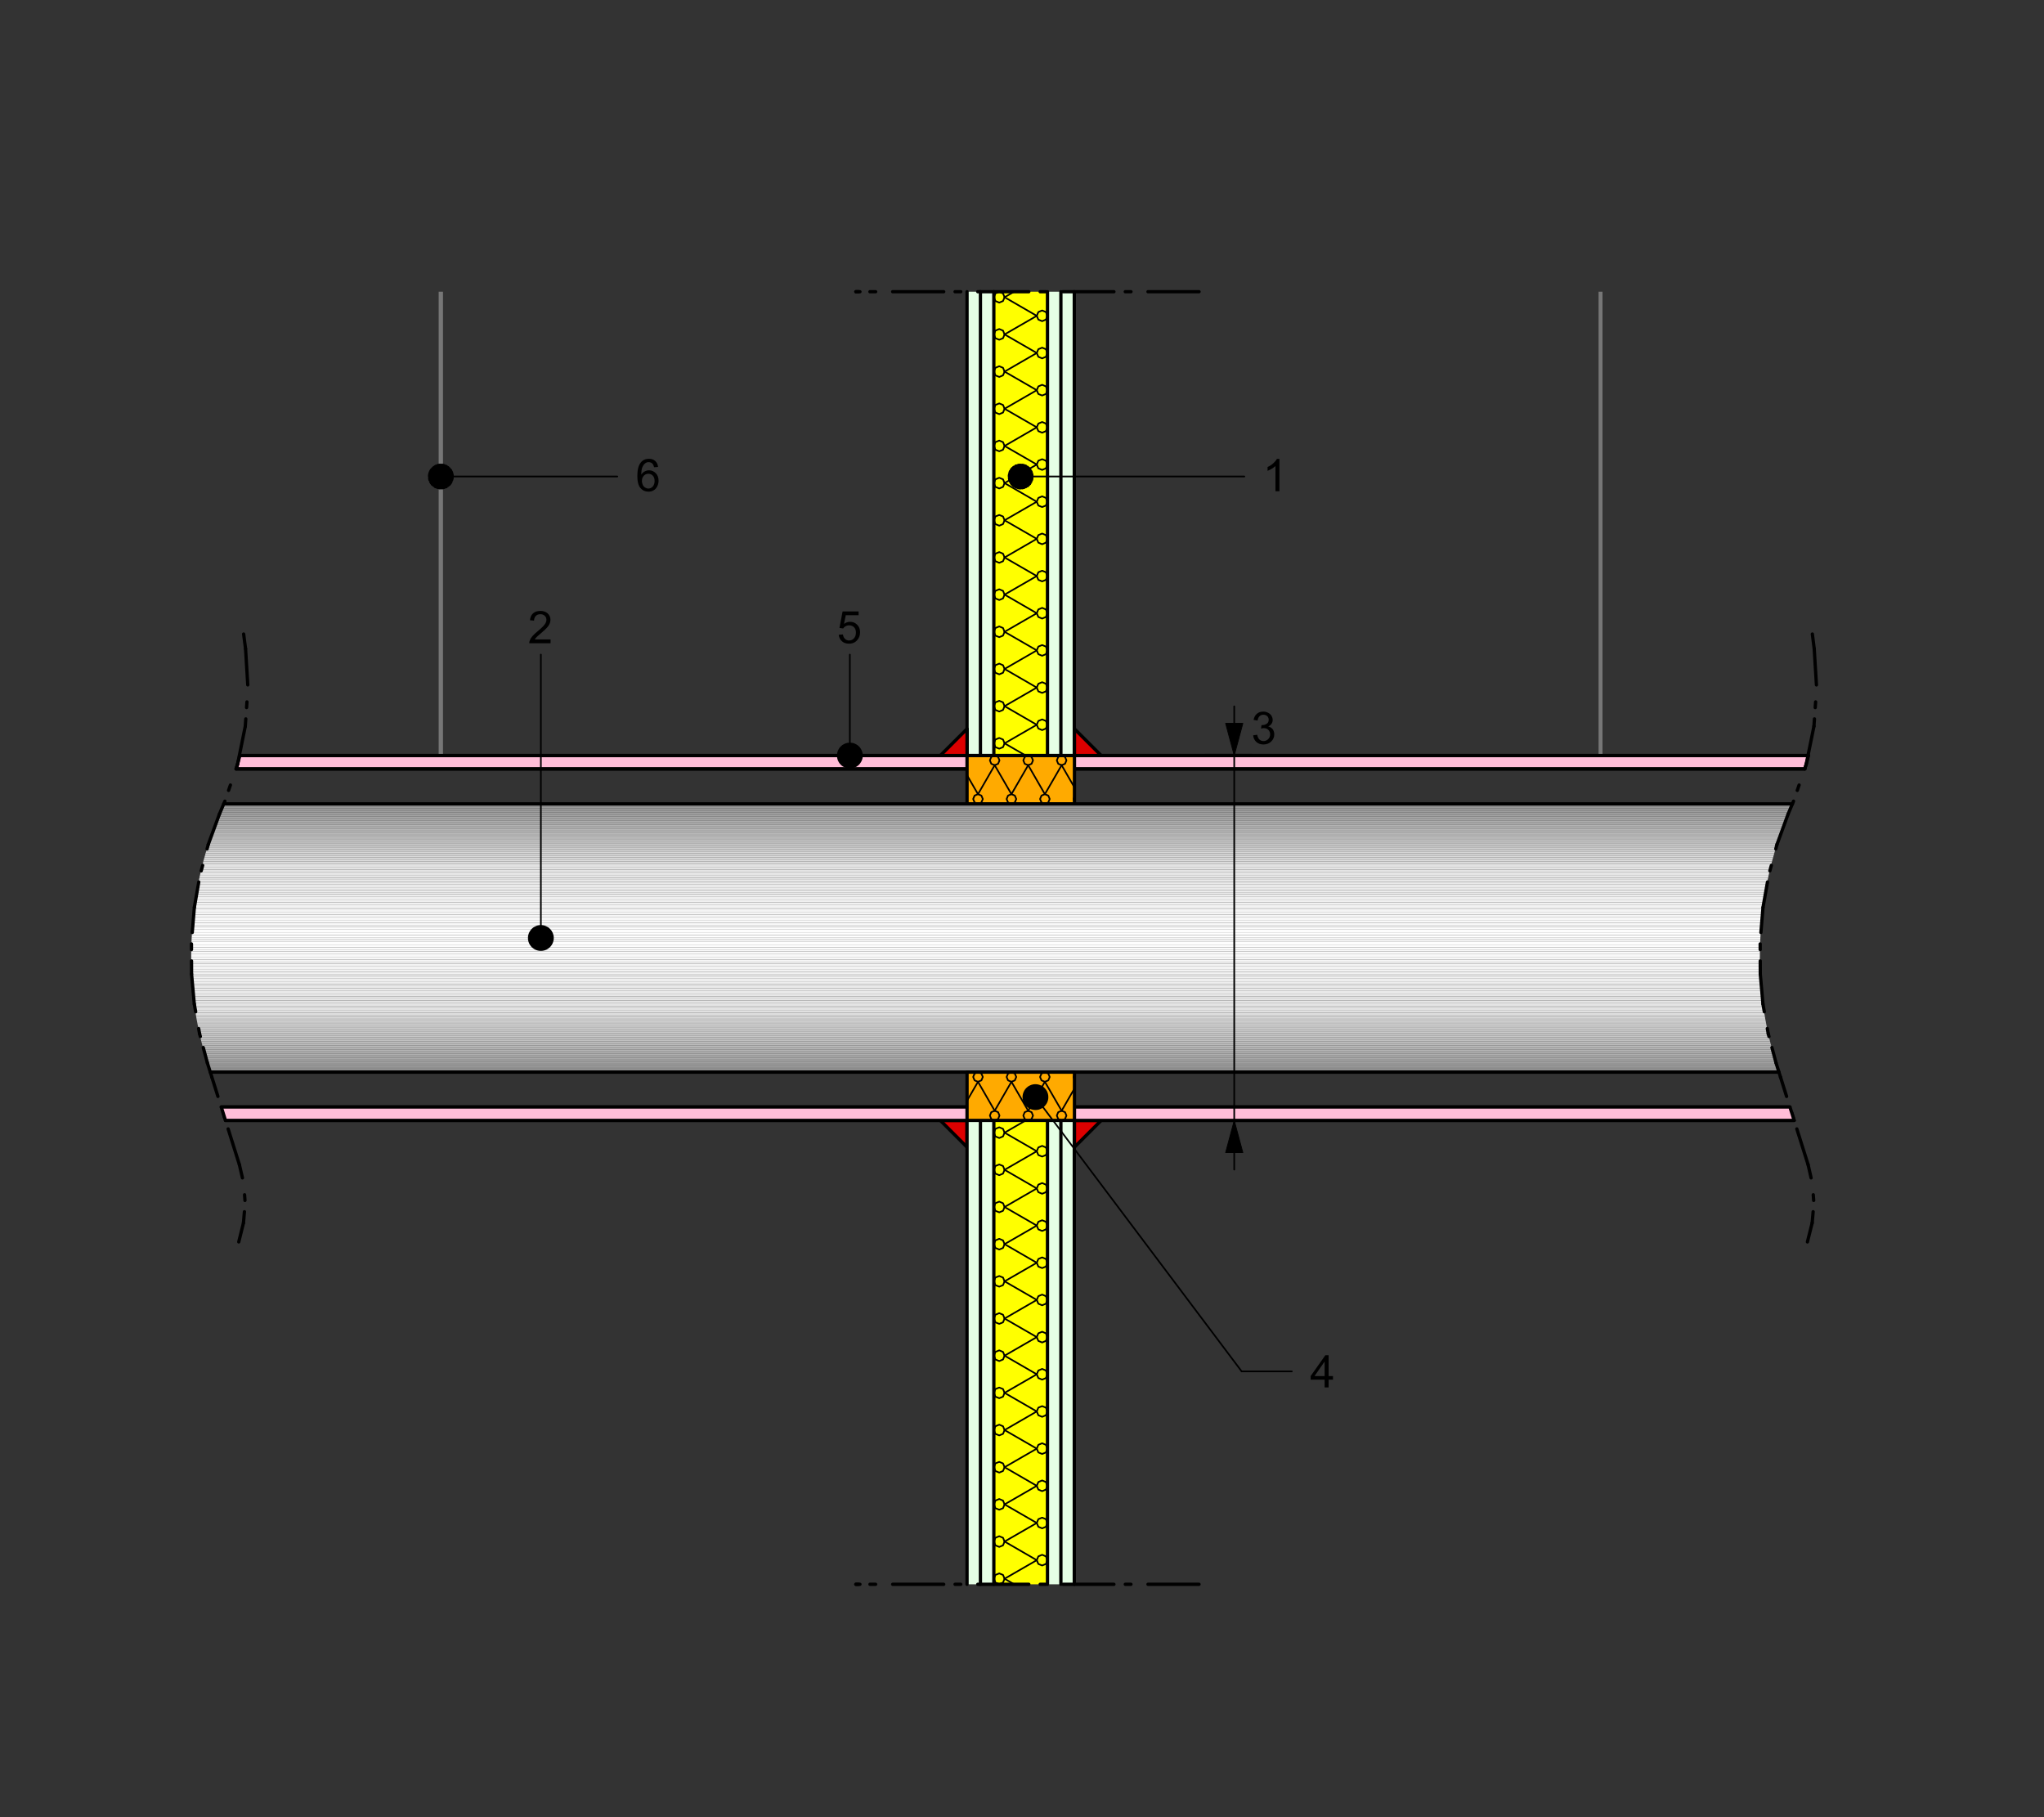 <?xml version="1.0" encoding="UTF-8"?><svg id="Calque_1" xmlns="http://www.w3.org/2000/svg" xmlns:xlink="http://www.w3.org/1999/xlink" viewBox="0 0 360 320"><rect x="0" y="0" width="360" height="320" fill="#333333" stroke="none"/><defs><style>.cls-1{fill:#999;}.cls-1,.cls-2,.cls-3,.cls-4,.cls-5,.cls-6,.cls-7,.cls-8,.cls-9,.cls-10,.cls-11,.cls-12,.cls-13,.cls-14,.cls-15,.cls-16,.cls-17,.cls-18,.cls-19,.cls-20,.cls-21,.cls-22,.cls-23,.cls-24,.cls-25,.cls-26,.cls-27,.cls-28,.cls-29,.cls-30,.cls-31,.cls-32,.cls-33,.cls-34,.cls-35,.cls-36,.cls-37,.cls-38,.cls-39,.cls-40,.cls-41,.cls-42,.cls-43,.cls-44,.cls-45,.cls-46,.cls-47,.cls-48,.cls-49,.cls-50,.cls-51,.cls-52,.cls-53,.cls-54,.cls-55,.cls-56,.cls-57,.cls-58,.cls-59,.cls-60,.cls-61,.cls-62,.cls-63,.cls-64,.cls-65,.cls-66,.cls-67,.cls-68,.cls-69,.cls-70,.cls-71,.cls-72,.cls-73,.cls-74,.cls-75,.cls-76,.cls-77,.cls-78,.cls-79,.cls-80,.cls-81,.cls-82,.cls-83,.cls-84,.cls-85,.cls-86,.cls-87,.cls-88,.cls-89,.cls-90,.cls-91,.cls-92,.cls-93,.cls-94,.cls-95,.cls-96,.cls-97,.cls-98,.cls-99,.cls-100,.cls-101,.cls-102,.cls-103,.cls-104,.cls-105,.cls-106{stroke-width:0px;}.cls-2{fill:#a3a3a3;}.cls-3{fill:#e4e4e4;}.cls-4{fill:#bdbdbd;}.cls-5{fill:#b6b6b6;}.cls-6{fill:#fefefe;}.cls-7{fill:#cdcdcd;}.cls-107{clip-path:url(#clippath-11);}.cls-8{fill:#dcdcdc;}.cls-9{fill:#919191;}.cls-10{fill:#b2b2b2;}.cls-108{stroke-dashoffset:5.42px;}.cls-108,.cls-109,.cls-110,.cls-36,.cls-44,.cls-111,.cls-112,.cls-113,.cls-114,.cls-115,.cls-116,.cls-117,.cls-118,.cls-119{fill:none;}.cls-108,.cls-109,.cls-110,.cls-111,.cls-112,.cls-113,.cls-114,.cls-115,.cls-116,.cls-117,.cls-118,.cls-119{stroke:#000;stroke-linecap:round;stroke-linejoin:round;}.cls-108,.cls-109,.cls-110,.cls-111,.cls-112,.cls-113,.cls-114,.cls-116,.cls-118,.cls-119{stroke-width:.58px;}.cls-108,.cls-109,.cls-110,.cls-111,.cls-113,.cls-114,.cls-116,.cls-118,.cls-119{stroke-dasharray:0 0 0 0 8.99 3 1 2;}.cls-11{fill:#f3f3f3;}.cls-12{fill:#c8c8c8;}.cls-13{fill:#fa0;}.cls-13,.cls-18,.cls-19,.cls-66,.cls-68,.cls-102{fill-rule:evenodd;}.cls-14{fill:#e1e1e1;}.cls-15{fill:#bababa;}.cls-16{fill:#ececec;}.cls-109{stroke-dashoffset:8.18px;}.cls-17{fill:#e6e6e6;}.cls-120{clip-path:url(#clippath-2);}.cls-121{clip-path:url(#clippath-13);}.cls-19{fill:#d00;}.cls-20{fill:#e5e5e5;}.cls-21{fill:#f7f7f7;}.cls-23{fill:#e3e3e3;}.cls-24{fill:#e0e0e0;}.cls-25{fill:#9c9c9c;}.cls-122{clip-path:url(#clippath-6);}.cls-26{fill:#c2c2c2;}.cls-27{fill:#9e9e9e;}.cls-28{fill:#939393;}.cls-29{fill:#a7a7a7;}.cls-30{fill:#c4c4c4;}.cls-31{fill:#bbb;}.cls-32{fill:#f5f5f5;}.cls-33{fill:#b7b7b7;}.cls-34{fill:#ff0;}.cls-35{fill:#f0f0f0;}.cls-37{fill:#dfdfdf;}.cls-38{fill:#b8b8b8;}.cls-39{fill:#9b9b9b;}.cls-123{clip-path:url(#clippath-7);}.cls-40{fill:#aeaeae;}.cls-41{fill:#e9e9e9;}.cls-124{clip-path:url(#clippath-1);}.cls-125{clip-path:url(#clippath-4);}.cls-42{fill:#c7c7c7;}.cls-43{fill:#b3b3b3;}.cls-44{clip-rule:evenodd;}.cls-45{fill:#b9b9b9;}.cls-46{fill:#d2d2d2;}.cls-47{fill:#e7e7e7;}.cls-48{fill:#ccc;}.cls-49{fill:#bebebe;}.cls-50{fill:#dadada;}.cls-51{fill:#f6f6f6;}.cls-52{fill:#a1a1a1;}.cls-126{clip-path:url(#clippath-12);}.cls-53{fill:#fff;}.cls-54{fill:#d4d4d4;}.cls-111{stroke-dashoffset:12.47px;}.cls-55{fill:#ededed;}.cls-56{fill:#a0a0a0;}.cls-57{fill:#9f9f9f;}.cls-58{fill:#f8f8f8;}.cls-59{fill:#9d9d9d;}.cls-60{fill:#b1b1b1;}.cls-113{stroke-dashoffset:11.99px;}.cls-61{fill:#b0b0b0;}.cls-62{fill:#dedede;}.cls-63{fill:#fafafa;}.cls-114{stroke-dashoffset:9.46px;}.cls-64{fill:#e2e2e2;}.cls-65{fill:#a2a2a2;}.cls-115{stroke-width:.14px;}.cls-116{stroke-dashoffset:10.05px;}.cls-66{fill:#777;}.cls-127{clip-path:url(#clippath-9);}.cls-67{fill:#eee;}.cls-68{fill:#ffbdd8;}.cls-69{fill:#bcbcbc;}.cls-70{fill:#d1d1d1;}.cls-128{clip-path:url(#clippath);}.cls-71{fill:#b5b5b5;}.cls-72{fill:#c3c3c3;}.cls-73{fill:#d9d9d9;}.cls-74{fill:#a5a5a5;}.cls-117{stroke-width:.29px;}.cls-75{fill:#a8a8a8;}.cls-76{fill:#f4f4f4;}.cls-77{fill:#a6a6a6;}.cls-118{stroke-dashoffset:7.61px;}.cls-129{clip-path:url(#clippath-3);}.cls-119{stroke-dashoffset:8.14px;}.cls-78{fill:#acacac;}.cls-79{fill:silver;}.cls-80{fill:#dbdbdb;}.cls-81{fill:#f1f1f1;}.cls-82{fill:#ebebeb;}.cls-130{clip-path:url(#clippath-8);}.cls-83{fill:#c5c5c5;}.cls-84{fill:#d7d7d7;}.cls-85{fill:#a9a9a9;}.cls-86{fill:#f9f9f9;}.cls-87{fill:#979797;}.cls-88{fill:#d6d6d6;}.cls-89{fill:#fbfbfb;}.cls-90{fill:#cfcfcf;}.cls-91{fill:#e8e8e8;}.cls-92{fill:#c9c9c9;}.cls-131{clip-path:url(#clippath-5);}.cls-93{fill:#fdfdfd;}.cls-94{fill:#cacaca;}.cls-95{fill:#b4b4b4;}.cls-132{clip-path:url(#clippath-10);}.cls-96{fill:#afafaf;}.cls-97{fill:#ababab;}.cls-98{fill:#eaeaea;}.cls-99{fill:#fcfcfc;}.cls-100{fill:#959595;}.cls-101{fill:#f2f2f2;}.cls-102{fill:#e5ffe5;}.cls-103{fill:#aaa;}.cls-104{fill:#efefef;}.cls-105{fill:#a4a4a4;}.cls-106{fill:#adadad;}</style><clipPath id="clippath"><rect class="cls-36" x="-231.72" y="-137.5" width="842" height="595"/></clipPath><clipPath id="clippath-1"><rect class="cls-36" x="-231.72" y="-137.5" width="841.92" height="594.96"/></clipPath><clipPath id="clippath-2"><rect class="cls-36" x="17.29" y="11.16" width="328.82" height="297.64"/></clipPath><clipPath id="clippath-3"><path class="cls-44" d="m313.32,188.8l-.52-1.64c-2.13-6.76-3.07-13.85-2.8-20.93l.03-.77c.3-7.59,1.95-15.07,4.89-22.08l.77-1.82H39.41l-.77,1.82c-2.94,7.01-4.59,14.48-4.89,22.08l-.03.77c-.28,7.09.67,14.17,2.8,20.93l.52,1.64h276.28"/></clipPath><clipPath id="clippath-4"><rect class="cls-36" x="175.04" y="51.37" width="9.45" height="81.69"/></clipPath><clipPath id="clippath-5"><polyline class="cls-44" points="220.96 79.31 228.37 79.31 228.37 88.51 220.96 88.51 220.96 79.31"/></clipPath><clipPath id="clippath-6"><polyline class="cls-44" points="91.55 106.07 98.97 106.07 98.97 115.27 91.55 115.27 91.55 106.07"/></clipPath><clipPath id="clippath-7"><polyline class="cls-44" points="110.52 79.31 117.94 79.31 117.94 88.51 110.52 88.51 110.52 79.31"/></clipPath><clipPath id="clippath-8"><polyline class="cls-44" points="229.32 237.12 236.73 237.12 236.73 246.32 229.32 246.32 229.32 237.12"/></clipPath><clipPath id="clippath-9"><polyline class="cls-44" points="145.97 106.07 153.39 106.07 153.39 115.27 145.97 115.27 145.97 106.07"/></clipPath><clipPath id="clippath-10"><polyline class="cls-44" points="170.32 133.05 189.24 133.05 189.24 141.56 170.32 141.56 170.32 133.05"/></clipPath><clipPath id="clippath-11"><rect class="cls-36" x="175.04" y="197.3" width="9.45" height="81.69"/></clipPath><clipPath id="clippath-12"><polyline class="cls-44" points="170.32 197.3 189.24 197.3 189.24 188.8 170.32 188.8 170.32 197.3"/></clipPath><clipPath id="clippath-13"><polyline class="cls-44" points="218.96 123.78 226.37 123.78 226.37 132.98 218.96 132.98 218.96 123.78"/></clipPath></defs><g class="cls-128"><g class="cls-124"><g class="cls-120"><polyline class="cls-19" points="165.61 197.3 170.32 202.01 170.32 197.3 165.61 197.3"/><polygon class="cls-112" points="165.61 197.3 170.32 202.01 170.32 197.3 165.61 197.3"/><polyline class="cls-19" points="193.95 197.3 189.24 202.01 189.24 197.3 193.95 197.3"/><polygon class="cls-112" points="193.95 197.3 189.24 202.01 189.24 197.3 193.95 197.3"/><path class="cls-68" d="m42.23,133.05h0c-.19.79-.4,1.58-.63,2.36h276.28c.23-.78.44-1.57.63-2.36H42.23"/><path class="cls-112" d="m42.23,133.05h0c-.19.79-.4,1.58-.63,2.36h276.28c.23-.78.44-1.57.63-2.36H42.23"/><g class="cls-129"><rect class="cls-9" x="33" y="189.14" width="283.68" height=".24"/><rect class="cls-28" x="33" y="188.9" width="283.68" height=".24"/><rect class="cls-100" x="33" y="188.66" width="283.68" height=".24"/><rect class="cls-87" x="33" y="188.42" width="283.68" height=".24"/><rect class="cls-1" x="33" y="188.18" width="283.68" height=".24"/><rect class="cls-39" x="33" y="187.94" width="283.68" height=".24"/><rect class="cls-59" x="33" y="187.7" width="283.68" height=".24"/><rect class="cls-57" x="33" y="187.46" width="283.68" height=".24"/><rect class="cls-52" x="33" y="187.22" width="283.68" height=".24"/><rect class="cls-2" x="33" y="186.98" width="283.68" height=".24"/><rect class="cls-74" x="33" y="186.74" width="283.68" height=".24"/><rect class="cls-29" x="33" y="186.5" width="283.68" height=".24"/><rect class="cls-85" x="33" y="186.26" width="283.68" height=".24"/><rect class="cls-97" x="33" y="186.02" width="283.68" height=".24"/><rect class="cls-106" x="33" y="185.78" width="283.68" height=".24"/><rect class="cls-96" x="33" y="185.54" width="283.68" height=".24"/><rect class="cls-60" x="33" y="185.3" width="283.68" height=".24"/><rect class="cls-43" x="33" y="185.06" width="283.68" height=".24"/><rect class="cls-71" x="33" y="184.82" width="283.68" height=".24"/><rect class="cls-33" x="33" y="184.58" width="283.68" height=".24"/><rect class="cls-45" x="33" y="184.34" width="283.68" height=".24"/><rect class="cls-31" x="33" y="184.1" width="283.68" height=".24"/><rect class="cls-4" x="33" y="183.86" width="283.68" height=".24"/><rect class="cls-49" x="33" y="183.62" width="283.68" height=".24"/><rect class="cls-79" x="33" y="183.38" width="283.68" height=".24"/><rect class="cls-26" x="33" y="183.14" width="283.68" height=".24"/><rect class="cls-30" x="33" y="182.9" width="283.68" height=".24"/><rect class="cls-83" x="33" y="182.66" width="283.68" height=".24"/><rect class="cls-42" x="33" y="182.42" width="283.68" height=".24"/><rect class="cls-92" x="33" y="182.18" width="283.68" height=".24"/><rect class="cls-94" x="33" y="181.94" width="283.68" height=".24"/><rect class="cls-48" x="33" y="181.7" width="283.68" height=".24"/><rect class="cls-7" x="33" y="181.46" width="283.68" height=".24"/><rect class="cls-90" x="33" y="181.22" width="283.68" height=".24"/><rect class="cls-70" x="33" y="180.98" width="283.68" height=".24"/><rect class="cls-46" x="33" y="180.74" width="283.68" height=".24"/><rect class="cls-54" x="33" y="180.5" width="283.68" height=".24"/><rect class="cls-88" x="33" y="180.26" width="283.68" height=".24"/><rect class="cls-84" x="33" y="180.02" width="283.68" height=".24"/><rect class="cls-73" x="33" y="179.78" width="283.68" height=".24"/><rect class="cls-50" x="33" y="179.54" width="283.68" height=".24"/><rect class="cls-8" x="33" y="179.3" width="283.68" height=".24"/><rect class="cls-62" x="33" y="179.06" width="283.68" height=".24"/><rect class="cls-37" x="33" y="178.82" width="283.68" height=".24"/><rect class="cls-24" x="33" y="178.34" width="283.68" height=".48"/><rect class="cls-14" x="33" y="177.86" width="283.68" height=".48"/><rect class="cls-64" x="33" y="177.38" width="283.68" height=".48"/><rect class="cls-23" x="33" y="177.14" width="283.68" height=".24"/><rect class="cls-3" x="33" y="176.66" width="283.68" height=".48"/><rect class="cls-20" x="33" y="176.18" width="283.68" height=".48"/><rect class="cls-17" x="33" y="175.7" width="283.68" height=".48"/><rect class="cls-47" x="33" y="175.46" width="283.68" height=".24"/><rect class="cls-91" x="33" y="174.98" width="283.68" height=".48"/><rect class="cls-41" x="33" y="174.5" width="283.68" height=".48"/><rect class="cls-98" x="33" y="174.02" width="283.68" height=".48"/><rect class="cls-82" x="33" y="173.54" width="283.68" height=".48"/><rect class="cls-16" x="33" y="173.3" width="283.68" height=".24"/><rect class="cls-55" x="33" y="172.82" width="283.68" height=".48"/><rect class="cls-67" x="33" y="172.34" width="283.68" height=".48"/><rect class="cls-104" x="33" y="171.86" width="283.68" height=".48"/><rect class="cls-35" x="33" y="171.62" width="283.68" height=".24"/><rect class="cls-81" x="33" y="171.14" width="283.68" height=".48"/><rect class="cls-101" x="33" y="170.66" width="283.68" height=".48"/><rect class="cls-11" x="33" y="170.18" width="283.68" height=".48"/><rect class="cls-76" x="33" y="169.7" width="283.68" height=".48"/><rect class="cls-32" x="33" y="169.46" width="283.68" height=".24"/><rect class="cls-51" x="33" y="168.98" width="283.68" height=".48"/><rect class="cls-21" x="33" y="168.5" width="283.68" height=".48"/><rect class="cls-58" x="33" y="168.02" width="283.68" height=".48"/><rect class="cls-86" x="33" y="167.54" width="283.68" height=".48"/><rect class="cls-63" x="33" y="167.3" width="283.68" height=".24"/><rect class="cls-89" x="33" y="166.82" width="283.68" height=".48"/><rect class="cls-99" x="33" y="166.34" width="283.68" height=".48"/><rect class="cls-93" x="33" y="165.86" width="283.68" height=".48"/><rect class="cls-6" x="33" y="165.62" width="283.68" height=".24"/><rect class="cls-53" x="33" y="165.38" width="283.68" height=".24"/><rect class="cls-53" x="33" y="165.14" width="283.68" height=".24"/><rect class="cls-6" x="33" y="164.66" width="283.68" height=".48"/><rect class="cls-93" x="33" y="164.18" width="283.68" height=".48"/><rect class="cls-99" x="33" y="163.7" width="283.68" height=".48"/><rect class="cls-89" x="33" y="163.22" width="283.68" height=".48"/><rect class="cls-63" x="33" y="162.98" width="283.68" height=".24"/><rect class="cls-86" x="33" y="162.5" width="283.68" height=".48"/><rect class="cls-58" x="33" y="162.02" width="283.68" height=".48"/><rect class="cls-21" x="33" y="161.54" width="283.68" height=".48"/><rect class="cls-51" x="33" y="161.06" width="283.68" height=".48"/><rect class="cls-32" x="33" y="160.58" width="283.68" height=".48"/><rect class="cls-76" x="33" y="160.1" width="283.68" height=".48"/><rect class="cls-11" x="33" y="159.86" width="283.68" height=".24"/><rect class="cls-101" x="33" y="159.38" width="283.68" height=".48"/><rect class="cls-81" x="33" y="158.9" width="283.68" height=".48"/><rect class="cls-35" x="33" y="158.42" width="283.68" height=".48"/><rect class="cls-104" x="33" y="157.94" width="283.68" height=".48"/><rect class="cls-67" x="33" y="157.46" width="283.68" height=".48"/><rect class="cls-55" x="33" y="157.22" width="283.68" height=".24"/><rect class="cls-16" x="33" y="156.74" width="283.68" height=".48"/><rect class="cls-82" x="33" y="156.26" width="283.68" height=".48"/><rect class="cls-98" x="33" y="155.78" width="283.68" height=".48"/><rect class="cls-41" x="33" y="155.3" width="283.68" height=".48"/><rect class="cls-91" x="33" y="154.82" width="283.68" height=".48"/><rect class="cls-47" x="33" y="154.58" width="283.68" height=".24"/><rect class="cls-17" x="33" y="154.1" width="283.68" height=".48"/><rect class="cls-20" x="33" y="153.62" width="283.68" height=".48"/><rect class="cls-3" x="33" y="153.14" width="283.68" height=".48"/><rect class="cls-23" x="33" y="152.66" width="283.68" height=".48"/><rect class="cls-64" x="33" y="152.18" width="283.68" height=".48"/><rect class="cls-14" x="33" y="151.94" width="283.68" height=".24"/><rect class="cls-24" x="33" y="151.7" width="283.68" height=".24"/><rect class="cls-24" x="33" y="151.46" width="283.68" height=".24"/><rect class="cls-62" x="33" y="151.22" width="283.68" height=".24"/><rect class="cls-8" x="33" y="150.98" width="283.68" height=".24"/><rect class="cls-80" x="33" y="150.74" width="283.68" height=".24"/><rect class="cls-73" x="33" y="150.5" width="283.68" height=".24"/><rect class="cls-84" x="33" y="150.26" width="283.68" height=".24"/><rect class="cls-88" x="33" y="150.02" width="283.68" height=".24"/><rect class="cls-54" x="33" y="149.78" width="283.68" height=".24"/><rect class="cls-46" x="33" y="149.54" width="283.68" height=".24"/><rect class="cls-70" x="33" y="149.3" width="283.68" height=".24"/><rect class="cls-90" x="33" y="149.06" width="283.68" height=".24"/><rect class="cls-7" x="33" y="148.82" width="283.68" height=".24"/><rect class="cls-48" x="33" y="148.58" width="283.68" height=".24"/><rect class="cls-94" x="33" y="148.34" width="283.68" height=".24"/><rect class="cls-12" x="33" y="148.1" width="283.68" height=".24"/><rect class="cls-42" x="33" y="147.86" width="283.68" height=".24"/><rect class="cls-83" x="33" y="147.62" width="283.68" height=".24"/><rect class="cls-72" x="33" y="147.38" width="283.68" height=".24"/><rect class="cls-26" x="33" y="147.14" width="283.68" height=".24"/><rect class="cls-79" x="33" y="146.9" width="283.68" height=".24"/><rect class="cls-49" x="33" y="146.66" width="283.68" height=".24"/><rect class="cls-69" x="33" y="146.42" width="283.68" height=".24"/><rect class="cls-15" x="33" y="146.18" width="283.68" height=".24"/><rect class="cls-38" x="33" y="145.94" width="283.68" height=".24"/><rect class="cls-5" x="33" y="145.7" width="283.68" height=".24"/><rect class="cls-95" x="33" y="145.46" width="283.68" height=".24"/><rect class="cls-10" x="33" y="145.22" width="283.68" height=".24"/><rect class="cls-61" x="33" y="144.98" width="283.68" height=".24"/><rect class="cls-40" x="33" y="144.74" width="283.68" height=".24"/><rect class="cls-78" x="33" y="144.5" width="283.68" height=".24"/><rect class="cls-103" x="33" y="144.26" width="283.68" height=".24"/><rect class="cls-75" x="33" y="144.02" width="283.68" height=".24"/><rect class="cls-77" x="33" y="143.78" width="283.68" height=".24"/><rect class="cls-105" x="33" y="143.54" width="283.68" height=".24"/><rect class="cls-65" x="33" y="143.3" width="283.68" height=".24"/><rect class="cls-56" x="33" y="143.06" width="283.68" height=".24"/><rect class="cls-27" x="33" y="142.82" width="283.68" height=".24"/><rect class="cls-25" x="33" y="142.58" width="283.68" height=".24"/><rect class="cls-39" x="33" y="142.34" width="283.68" height=".24"/><rect class="cls-1" x="33" y="142.1" width="283.68" height=".24"/><rect class="cls-87" x="33" y="141.86" width="283.68" height=".24"/><rect class="cls-100" x="33" y="141.62" width="283.68" height=".24"/></g><rect class="cls-34" x="175.04" y="51.37" width="9.45" height="81.69"/><g class="cls-125"><line class="cls-117" x1="186.38" y1="130.9" x2="192.05" y2="127.63"/><line class="cls-117" x1="192.05" y1="134.17" x2="186.38" y2="130.9"/><polygon class="cls-117" points="184.49 130.9 184.49 130.9 184.77 131.57 185.43 131.84 186.1 131.57 186.38 130.9 186.1 130.23 185.43 129.95 184.77 130.23 184.49 130.9"/><polygon class="cls-117" points="192.05 134.17 192.05 134.17 192.33 134.84 192.99 135.12 193.66 134.84 193.94 134.17 193.66 133.5 192.99 133.23 192.33 133.5 192.05 134.17"/><line class="cls-117" x1="186.38" y1="124.35" x2="192.05" y2="121.08"/><line class="cls-117" x1="192.05" y1="127.63" x2="186.38" y2="124.35"/><polygon class="cls-117" points="184.49 124.35 184.49 124.35 184.77 125.02 185.43 125.3 186.1 125.02 186.38 124.35 186.1 123.68 185.43 123.41 184.77 123.68 184.49 124.35"/><polygon class="cls-117" points="192.05 127.63 192.05 127.63 192.33 128.29 192.99 128.57 193.66 128.29 193.94 127.63 193.66 126.96 192.99 126.68 192.33 126.96 192.05 127.63"/><line class="cls-117" x1="186.38" y1="117.8" x2="192.05" y2="114.53"/><line class="cls-117" x1="192.05" y1="121.08" x2="186.38" y2="117.8"/><polygon class="cls-117" points="184.49 117.8 184.49 117.8 184.77 118.47 185.43 118.75 186.1 118.47 186.38 117.8 186.1 117.14 185.43 116.86 184.77 117.14 184.49 117.8"/><polygon class="cls-117" points="192.05 121.08 192.05 121.08 192.33 121.75 192.99 122.02 193.66 121.75 193.94 121.08 193.66 120.41 192.99 120.13 192.33 120.41 192.05 121.08"/><line class="cls-117" x1="186.38" y1="111.26" x2="192.05" y2="107.99"/><line class="cls-117" x1="192.05" y1="114.53" x2="186.38" y2="111.26"/><polygon class="cls-117" points="184.49 111.26 184.49 111.26 184.77 111.93 185.43 112.2 186.1 111.93 186.38 111.26 186.1 110.59 185.43 110.31 184.77 110.59 184.49 111.26"/><polygon class="cls-117" points="192.05 114.53 192.05 114.53 192.33 115.2 192.99 115.48 193.66 115.2 193.94 114.53 193.66 113.86 192.99 113.59 192.33 113.86 192.05 114.53"/><line class="cls-117" x1="186.38" y1="104.71" x2="192.05" y2="101.44"/><line class="cls-117" x1="192.05" y1="107.99" x2="186.38" y2="104.71"/><polygon class="cls-117" points="184.49 104.71 184.49 104.71 184.77 105.38 185.43 105.66 186.1 105.38 186.38 104.71 186.1 104.05 185.43 103.77 184.77 104.05 184.49 104.71"/><polygon class="cls-117" points="192.05 107.99 192.05 107.99 192.33 108.65 192.99 108.93 193.66 108.65 193.94 107.99 193.66 107.32 192.99 107.04 192.33 107.32 192.05 107.99"/><line class="cls-117" x1="186.38" y1="98.17" x2="192.05" y2="94.89"/><line class="cls-117" x1="192.05" y1="101.44" x2="186.38" y2="98.17"/><polygon class="cls-117" points="184.49 98.17 184.49 98.17 184.77 98.83 185.43 99.11 186.1 98.83 186.38 98.17 186.1 97.5 185.43 97.22 184.77 97.5 184.49 98.17"/><polygon class="cls-117" points="192.05 101.44 192.05 101.44 192.33 102.11 192.99 102.38 193.66 102.11 193.94 101.44 193.66 100.77 192.99 100.5 192.33 100.77 192.05 101.44"/><line class="cls-117" x1="186.38" y1="91.62" x2="192.05" y2="88.35"/><line class="cls-117" x1="192.05" y1="94.89" x2="186.38" y2="91.62"/><polygon class="cls-117" points="184.49 91.62 184.49 91.62 184.77 92.29 185.43 92.57 186.1 92.29 186.38 91.62 186.1 90.95 185.43 90.68 184.77 90.95 184.49 91.62"/><polygon class="cls-117" points="192.05 94.89 192.05 94.89 192.33 95.56 192.99 95.84 193.66 95.56 193.94 94.89 193.66 94.23 192.99 93.95 192.33 94.23 192.05 94.89"/><line class="cls-117" x1="186.38" y1="85.07" x2="192.05" y2="81.8"/><line class="cls-117" x1="192.05" y1="88.35" x2="186.38" y2="85.07"/><polygon class="cls-117" points="184.49 85.07 184.49 85.07 184.77 85.74 185.43 86.02 186.1 85.74 186.38 85.07 186.1 84.41 185.43 84.13 184.77 84.41 184.49 85.07"/><polygon class="cls-117" points="192.05 88.35 192.05 88.35 192.33 89.02 192.99 89.29 193.66 89.02 193.94 88.35 193.66 87.68 192.99 87.4 192.33 87.68 192.05 88.35"/><line class="cls-117" x1="186.38" y1="78.53" x2="192.05" y2="75.25"/><line class="cls-117" x1="192.05" y1="81.8" x2="186.38" y2="78.53"/><polygon class="cls-117" points="184.49 78.53 184.49 78.53 184.77 79.2 185.43 79.47 186.1 79.2 186.38 78.53 186.1 77.86 185.43 77.58 184.77 77.86 184.49 78.53"/><polygon class="cls-117" points="192.05 81.8 192.05 81.8 192.33 82.47 192.99 82.75 193.66 82.47 193.94 81.8 193.66 81.13 192.99 80.86 192.33 81.13 192.05 81.8"/><line class="cls-117" x1="186.38" y1="71.98" x2="192.05" y2="68.71"/><line class="cls-117" x1="192.05" y1="75.25" x2="186.38" y2="71.98"/><polygon class="cls-117" points="184.49 71.98 184.49 71.98 184.77 72.65 185.43 72.93 186.1 72.65 186.38 71.98 186.1 71.31 185.43 71.04 184.77 71.31 184.49 71.98"/><polygon class="cls-117" points="192.05 75.25 192.05 75.25 192.33 75.92 192.99 76.2 193.66 75.92 193.94 75.25 193.66 74.59 192.99 74.31 192.33 74.59 192.05 75.25"/><line class="cls-117" x1="186.38" y1="65.44" x2="192.05" y2="62.16"/><line class="cls-117" x1="192.05" y1="68.71" x2="186.38" y2="65.44"/><polygon class="cls-117" points="184.49 65.44 184.49 65.44 184.77 66.1 185.43 66.38 186.1 66.1 186.38 65.44 186.1 64.77 185.43 64.49 184.77 64.77 184.49 65.44"/><polygon class="cls-117" points="192.05 68.71 192.05 68.71 192.33 69.38 192.99 69.65 193.66 69.38 193.94 68.71 193.66 68.04 192.99 67.76 192.33 68.04 192.05 68.71"/><line class="cls-117" x1="186.38" y1="58.89" x2="192.05" y2="55.62"/><line class="cls-117" x1="192.05" y1="62.16" x2="186.38" y2="58.89"/><polygon class="cls-117" points="184.49 58.89 184.49 58.89 184.77 59.56 185.43 59.83 186.1 59.56 186.38 58.89 186.1 58.22 185.43 57.94 184.77 58.22 184.49 58.89"/><polygon class="cls-117" points="192.05 62.16 192.05 62.16 192.33 62.83 192.99 63.11 193.66 62.83 193.94 62.16 193.66 61.49 192.99 61.22 192.33 61.49 192.05 62.16"/><line class="cls-117" x1="186.38" y1="52.34" x2="192.05" y2="49.07"/><line class="cls-117" x1="192.05" y1="55.62" x2="186.38" y2="52.34"/><polygon class="cls-117" points="184.49 52.34 184.49 52.34 184.77 53.01 185.43 53.29 186.1 53.01 186.38 52.34 186.1 51.67 185.43 51.4 184.77 51.67 184.49 52.34"/><polygon class="cls-117" points="192.05 55.62 192.05 55.62 192.33 56.28 192.99 56.56 193.66 56.28 193.94 55.62 193.66 54.95 192.99 54.67 192.33 54.95 192.05 55.62"/><line class="cls-117" x1="176.93" y1="130.9" x2="182.6" y2="127.63"/><line class="cls-117" x1="182.6" y1="134.17" x2="176.93" y2="130.9"/><polygon class="cls-117" points="175.04 130.9 175.04 130.9 175.32 131.57 175.99 131.84 176.66 131.57 176.93 130.9 176.66 130.23 175.99 129.95 175.32 130.23 175.04 130.9"/><polygon class="cls-117" points="182.6 134.17 182.6 134.17 182.88 134.84 183.55 135.12 184.21 134.84 184.49 134.17 184.21 133.5 183.55 133.23 182.88 133.5 182.6 134.17"/><line class="cls-117" x1="176.93" y1="124.35" x2="182.6" y2="121.08"/><line class="cls-117" x1="182.6" y1="127.63" x2="176.93" y2="124.35"/><polygon class="cls-117" points="175.04 124.35 175.04 124.35 175.32 125.02 175.99 125.3 176.66 125.02 176.93 124.35 176.66 123.68 175.99 123.41 175.32 123.68 175.04 124.35"/><polygon class="cls-117" points="182.6 127.63 182.6 127.63 182.88 128.29 183.55 128.57 184.21 128.29 184.49 127.63 184.21 126.96 183.55 126.68 182.88 126.96 182.6 127.63"/><line class="cls-117" x1="176.93" y1="117.8" x2="182.6" y2="114.53"/><line class="cls-117" x1="182.6" y1="121.08" x2="176.93" y2="117.8"/><polygon class="cls-117" points="175.04 117.8 175.04 117.8 175.32 118.47 175.99 118.75 176.66 118.47 176.93 117.8 176.66 117.14 175.99 116.86 175.32 117.14 175.04 117.8"/><polygon class="cls-117" points="182.6 121.08 182.6 121.08 182.88 121.75 183.55 122.02 184.21 121.75 184.49 121.08 184.21 120.41 183.55 120.13 182.88 120.41 182.6 121.08"/><line class="cls-117" x1="176.93" y1="111.26" x2="182.6" y2="107.99"/><line class="cls-117" x1="182.6" y1="114.53" x2="176.93" y2="111.26"/><polygon class="cls-117" points="175.04 111.26 175.04 111.26 175.32 111.93 175.99 112.2 176.66 111.93 176.93 111.26 176.66 110.59 175.99 110.31 175.32 110.59 175.04 111.26"/><polygon class="cls-117" points="182.6 114.53 182.6 114.53 182.88 115.2 183.55 115.48 184.21 115.2 184.49 114.53 184.21 113.86 183.55 113.59 182.88 113.86 182.6 114.53"/><line class="cls-117" x1="176.93" y1="104.71" x2="182.6" y2="101.44"/><line class="cls-117" x1="182.6" y1="107.99" x2="176.93" y2="104.71"/><polygon class="cls-117" points="175.04 104.71 175.04 104.71 175.32 105.38 175.99 105.66 176.66 105.38 176.93 104.71 176.66 104.05 175.99 103.77 175.32 104.05 175.04 104.71"/><polygon class="cls-117" points="182.6 107.99 182.6 107.99 182.88 108.65 183.55 108.93 184.21 108.65 184.49 107.99 184.21 107.32 183.55 107.04 182.88 107.32 182.6 107.99"/><line class="cls-117" x1="176.93" y1="98.17" x2="182.6" y2="94.89"/><line class="cls-117" x1="182.6" y1="101.44" x2="176.93" y2="98.17"/><polygon class="cls-117" points="175.04 98.17 175.04 98.17 175.32 98.83 175.99 99.11 176.66 98.83 176.93 98.17 176.66 97.5 175.99 97.22 175.32 97.5 175.04 98.17"/><polygon class="cls-117" points="182.6 101.44 182.6 101.44 182.88 102.11 183.55 102.38 184.21 102.11 184.49 101.44 184.21 100.77 183.55 100.5 182.88 100.77 182.6 101.44"/><line class="cls-117" x1="176.93" y1="91.62" x2="182.6" y2="88.35"/><line class="cls-117" x1="182.6" y1="94.89" x2="176.93" y2="91.62"/><polygon class="cls-117" points="175.04 91.62 175.04 91.62 175.32 92.29 175.99 92.57 176.66 92.29 176.93 91.62 176.66 90.95 175.99 90.68 175.32 90.95 175.04 91.62"/><polygon class="cls-117" points="182.6 94.89 182.6 94.89 182.88 95.56 183.55 95.84 184.21 95.56 184.49 94.89 184.21 94.23 183.55 93.95 182.88 94.23 182.6 94.89"/><line class="cls-117" x1="176.93" y1="85.07" x2="182.6" y2="81.8"/><line class="cls-117" x1="182.6" y1="88.35" x2="176.93" y2="85.07"/><polygon class="cls-117" points="175.04 85.07 175.04 85.07 175.32 85.74 175.99 86.02 176.66 85.74 176.93 85.07 176.66 84.41 175.99 84.13 175.32 84.41 175.04 85.07"/><polygon class="cls-117" points="182.6 88.35 182.6 88.35 182.88 89.02 183.55 89.29 184.21 89.02 184.49 88.35 184.21 87.68 183.55 87.4 182.88 87.68 182.6 88.35"/><line class="cls-117" x1="176.93" y1="78.53" x2="182.6" y2="75.25"/><line class="cls-117" x1="182.6" y1="81.8" x2="176.93" y2="78.53"/><polygon class="cls-117" points="175.04 78.53 175.04 78.53 175.32 79.2 175.99 79.47 176.66 79.2 176.93 78.53 176.66 77.86 175.99 77.58 175.32 77.86 175.04 78.53"/><polygon class="cls-117" points="182.6 81.8 182.6 81.8 182.88 82.47 183.55 82.75 184.21 82.47 184.49 81.8 184.21 81.13 183.55 80.86 182.88 81.13 182.6 81.8"/><line class="cls-117" x1="176.93" y1="71.98" x2="182.6" y2="68.71"/><line class="cls-117" x1="182.6" y1="75.25" x2="176.93" y2="71.98"/><polygon class="cls-117" points="175.04 71.98 175.04 71.98 175.32 72.65 175.99 72.93 176.66 72.65 176.93 71.98 176.66 71.31 175.99 71.04 175.32 71.31 175.04 71.98"/><polygon class="cls-117" points="182.6 75.25 182.6 75.25 182.88 75.92 183.55 76.2 184.21 75.92 184.49 75.25 184.21 74.59 183.55 74.31 182.88 74.59 182.6 75.25"/><line class="cls-117" x1="176.93" y1="65.44" x2="182.6" y2="62.16"/><line class="cls-117" x1="182.6" y1="68.71" x2="176.93" y2="65.44"/><polygon class="cls-117" points="175.04 65.44 175.04 65.44 175.32 66.1 175.99 66.38 176.66 66.1 176.93 65.44 176.66 64.77 175.99 64.49 175.32 64.77 175.04 65.44"/><polygon class="cls-117" points="182.6 68.71 182.6 68.71 182.88 69.38 183.55 69.65 184.21 69.38 184.49 68.71 184.21 68.04 183.55 67.76 182.88 68.04 182.6 68.71"/><line class="cls-117" x1="176.93" y1="58.89" x2="182.6" y2="55.62"/><line class="cls-117" x1="182.6" y1="62.16" x2="176.93" y2="58.89"/><polygon class="cls-117" points="175.04 58.89 175.04 58.89 175.32 59.56 175.99 59.83 176.66 59.56 176.93 58.89 176.66 58.22 175.99 57.94 175.32 58.22 175.04 58.89"/><polygon class="cls-117" points="182.6 62.16 182.6 62.16 182.88 62.83 183.55 63.11 184.21 62.83 184.49 62.16 184.21 61.49 183.55 61.22 182.88 61.49 182.6 62.16"/><line class="cls-117" x1="176.93" y1="52.34" x2="182.6" y2="49.07"/><line class="cls-117" x1="182.6" y1="55.62" x2="176.93" y2="52.34"/><polygon class="cls-117" points="175.04 52.34 175.04 52.34 175.32 53.01 175.99 53.29 176.66 53.01 176.93 52.34 176.66 51.67 175.99 51.4 175.32 51.67 175.04 52.34"/><polygon class="cls-117" points="182.6 55.62 182.6 55.62 182.88 56.28 183.55 56.56 184.21 56.28 184.49 55.62 184.21 54.95 183.55 54.67 182.88 54.95 182.6 55.62"/><line class="cls-117" x1="167.48" y1="130.9" x2="173.15" y2="127.63"/><line class="cls-117" x1="173.15" y1="134.17" x2="167.48" y2="130.9"/><polygon class="cls-117" points="165.59 130.9 165.59 130.9 165.87 131.57 166.54 131.84 167.21 131.57 167.48 130.9 167.21 130.23 166.54 129.95 165.87 130.23 165.59 130.9"/><polygon class="cls-117" points="173.15 134.17 173.15 134.17 173.43 134.84 174.1 135.12 174.76 134.84 175.04 134.17 174.76 133.5 174.1 133.23 173.43 133.5 173.15 134.17"/><line class="cls-117" x1="167.48" y1="124.35" x2="173.15" y2="121.08"/><line class="cls-117" x1="173.15" y1="127.63" x2="167.48" y2="124.35"/><polygon class="cls-117" points="165.59 124.35 165.59 124.35 165.87 125.02 166.54 125.3 167.21 125.02 167.48 124.35 167.21 123.68 166.54 123.41 165.87 123.68 165.59 124.35"/><polygon class="cls-117" points="173.15 127.63 173.15 127.63 173.43 128.29 174.1 128.57 174.76 128.29 175.04 127.63 174.76 126.96 174.1 126.68 173.43 126.96 173.15 127.63"/><line class="cls-117" x1="167.48" y1="117.8" x2="173.15" y2="114.53"/><line class="cls-117" x1="173.15" y1="121.08" x2="167.48" y2="117.8"/><polygon class="cls-117" points="165.59 117.8 165.59 117.8 165.87 118.47 166.54 118.75 167.21 118.47 167.48 117.8 167.21 117.14 166.54 116.86 165.87 117.14 165.59 117.8"/><polygon class="cls-117" points="173.15 121.08 173.15 121.08 173.43 121.75 174.1 122.02 174.76 121.75 175.04 121.08 174.76 120.41 174.1 120.13 173.43 120.41 173.15 121.08"/><line class="cls-117" x1="167.48" y1="111.26" x2="173.15" y2="107.99"/><line class="cls-117" x1="173.15" y1="114.53" x2="167.48" y2="111.26"/><polygon class="cls-117" points="165.59 111.26 165.59 111.26 165.87 111.93 166.54 112.2 167.21 111.93 167.48 111.26 167.21 110.59 166.54 110.31 165.87 110.59 165.59 111.26"/><polygon class="cls-117" points="173.15 114.53 173.15 114.53 173.43 115.2 174.1 115.48 174.76 115.2 175.04 114.53 174.76 113.86 174.1 113.59 173.43 113.86 173.15 114.53"/><line class="cls-117" x1="167.48" y1="104.71" x2="173.15" y2="101.44"/><line class="cls-117" x1="173.15" y1="107.99" x2="167.48" y2="104.71"/><polygon class="cls-117" points="165.59 104.71 165.59 104.71 165.87 105.38 166.54 105.66 167.21 105.38 167.48 104.71 167.21 104.05 166.54 103.77 165.87 104.05 165.59 104.71"/><polygon class="cls-117" points="173.15 107.99 173.15 107.99 173.43 108.65 174.1 108.93 174.76 108.65 175.04 107.99 174.76 107.32 174.1 107.04 173.43 107.32 173.15 107.99"/><line class="cls-117" x1="167.48" y1="98.17" x2="173.15" y2="94.89"/><line class="cls-117" x1="173.15" y1="101.44" x2="167.48" y2="98.17"/><polygon class="cls-117" points="165.59 98.17 165.59 98.17 165.87 98.83 166.54 99.11 167.21 98.83 167.48 98.17 167.21 97.5 166.54 97.22 165.87 97.5 165.59 98.17"/><polygon class="cls-117" points="173.15 101.44 173.15 101.44 173.43 102.11 174.1 102.38 174.76 102.11 175.04 101.44 174.76 100.77 174.1 100.5 173.43 100.77 173.15 101.44"/><line class="cls-117" x1="167.48" y1="91.62" x2="173.15" y2="88.35"/><line class="cls-117" x1="173.15" y1="94.89" x2="167.48" y2="91.62"/><polygon class="cls-117" points="165.59 91.62 165.59 91.62 165.87 92.29 166.54 92.57 167.21 92.29 167.48 91.62 167.21 90.95 166.54 90.68 165.87 90.95 165.59 91.62"/><polygon class="cls-117" points="173.15 94.89 173.15 94.89 173.43 95.56 174.1 95.84 174.76 95.56 175.04 94.89 174.76 94.23 174.1 93.95 173.43 94.23 173.15 94.89"/><line class="cls-117" x1="167.48" y1="85.07" x2="173.15" y2="81.8"/><line class="cls-117" x1="173.15" y1="88.35" x2="167.48" y2="85.07"/><polygon class="cls-117" points="165.59 85.07 165.59 85.07 165.87 85.74 166.54 86.02 167.21 85.74 167.48 85.07 167.21 84.41 166.54 84.13 165.87 84.41 165.59 85.07"/><polygon class="cls-117" points="173.15 88.35 173.15 88.35 173.43 89.02 174.1 89.29 174.76 89.02 175.04 88.35 174.76 87.68 174.1 87.4 173.43 87.68 173.15 88.35"/><line class="cls-117" x1="167.48" y1="78.53" x2="173.15" y2="75.25"/><line class="cls-117" x1="173.15" y1="81.8" x2="167.48" y2="78.53"/><polygon class="cls-117" points="165.59 78.53 165.59 78.53 165.87 79.2 166.54 79.47 167.21 79.2 167.48 78.53 167.21 77.86 166.54 77.58 165.87 77.86 165.59 78.53"/><polygon class="cls-117" points="173.15 81.8 173.15 81.8 173.43 82.47 174.1 82.75 174.76 82.47 175.04 81.8 174.76 81.13 174.1 80.86 173.43 81.13 173.15 81.8"/><line class="cls-117" x1="167.48" y1="71.98" x2="173.15" y2="68.71"/><line class="cls-117" x1="173.15" y1="75.25" x2="167.48" y2="71.98"/><polygon class="cls-117" points="165.59 71.98 165.59 71.98 165.87 72.65 166.54 72.93 167.21 72.65 167.48 71.98 167.21 71.31 166.54 71.04 165.87 71.31 165.59 71.98"/><polygon class="cls-117" points="173.15 75.25 173.15 75.25 173.43 75.92 174.1 76.2 174.76 75.92 175.04 75.25 174.76 74.59 174.1 74.31 173.43 74.59 173.15 75.25"/><line class="cls-117" x1="167.48" y1="65.44" x2="173.15" y2="62.16"/><line class="cls-117" x1="173.15" y1="68.71" x2="167.48" y2="65.44"/><polygon class="cls-117" points="165.59 65.44 165.59 65.44 165.87 66.1 166.54 66.38 167.21 66.1 167.48 65.44 167.21 64.77 166.54 64.49 165.87 64.77 165.59 65.44"/><polygon class="cls-117" points="173.15 68.71 173.15 68.71 173.43 69.38 174.1 69.65 174.76 69.38 175.04 68.71 174.76 68.04 174.1 67.76 173.43 68.04 173.15 68.71"/><line class="cls-117" x1="167.48" y1="58.89" x2="173.15" y2="55.62"/><line class="cls-117" x1="173.15" y1="62.16" x2="167.48" y2="58.89"/><polygon class="cls-117" points="165.59 58.89 165.59 58.89 165.87 59.56 166.54 59.83 167.21 59.56 167.48 58.89 167.21 58.22 166.54 57.94 165.87 58.22 165.59 58.89"/><polygon class="cls-117" points="173.15 62.16 173.15 62.16 173.43 62.83 174.1 63.11 174.76 62.83 175.04 62.16 174.76 61.49 174.1 61.22 173.43 61.49 173.15 62.16"/><line class="cls-117" x1="167.48" y1="52.34" x2="173.15" y2="49.07"/><line class="cls-117" x1="173.15" y1="55.62" x2="167.48" y2="52.34"/><polygon class="cls-117" points="165.59 52.34 165.59 52.34 165.87 53.01 166.54 53.29 167.21 53.01 167.48 52.34 167.21 51.67 166.54 51.4 165.87 51.67 165.59 52.34"/><polygon class="cls-117" points="173.15 55.62 173.15 55.62 173.43 56.28 174.1 56.56 174.76 56.28 175.04 55.62 174.76 54.95 174.1 54.67 173.43 54.95 173.15 55.62"/></g><polyline class="cls-102" points="172.68 51.37 172.68 133.05 170.32 133.05 170.32 51.37"/><polyline class="cls-102" points="175.04 51.37 175.04 133.05 172.68 133.05 172.68 51.37"/><polyline class="cls-102" points="186.85 51.37 186.85 133.05 184.49 133.05 184.49 51.37"/><polyline class="cls-102" points="189.21 51.37 189.21 133.05 186.85 133.05 186.85 51.37"/><line class="cls-112" x1="175.04" y1="133.05" x2="175.04" y2="51.37"/><line class="cls-112" x1="184.49" y1="133.05" x2="184.49" y2="51.37"/><line class="cls-112" x1="172.68" y1="133.05" x2="172.68" y2="51.37"/><line class="cls-112" x1="186.85" y1="133.05" x2="186.85" y2="51.37"/><line class="cls-112" x1="189.21" y1="133.05" x2="189.21" y2="51.37"/><line class="cls-110" x1="211.18" y1="51.37" x2="150.74" y2="51.37"/><line class="cls-112" x1="151.46" y1="51.37" x2="150.74" y2="51.37"/><line class="cls-112" x1="42.91" y1="111.65" x2="43.25" y2="114.26"/><line class="cls-112" x1="43.25" y1="114.26" x2="43.64" y2="120.61"/><line class="cls-114" x1="43.67" y1="121.08" x2="43.2" y2="127.9"/><line class="cls-112" x1="43.2" y1="127.9" x2="41.84" y2="134.6"/><line class="cls-119" x1="41.84" y1="134.6" x2="39.61" y2="141.06"/><line class="cls-112" x1="39.61" y1="141.08" x2="38.64" y2="143.38"/><line class="cls-112" x1="38.64" y1="143.38" x2="36.68" y2="148.71"/><line class="cls-109" x1="36.68" y1="148.71" x2="35.21" y2="154.2"/><line class="cls-112" x1="35.01" y1="155.31" x2="34.23" y2="159.79"/><line class="cls-112" x1="34.23" y1="159.79" x2="33.86" y2="164.21"/><line class="cls-113" x1="33.72" y1="166.22" x2="33.74" y2="171.53"/><line class="cls-112" x1="33.74" y1="171.53" x2="34.22" y2="176.81"/><line class="cls-118" x1="34.22" y1="176.81" x2="35.15" y2="182.03"/><line class="cls-111" x1="35.15" y1="182.03" x2="36.52" y2="187.16"/><line class="cls-112" x1="36.52" y1="187.16" x2="37.31" y2="189.67"/><line class="cls-108" x1="37.31" y1="189.67" x2="42.16" y2="205.09"/><line class="cls-112" x1="42.16" y1="205.09" x2="42.7" y2="207.42"/><line class="cls-116" x1="42.94" y1="208.46" x2="43.18" y2="211.9"/><line class="cls-112" x1="43.05" y1="213.38" x2="42.88" y2="215.35"/><line class="cls-112" x1="42.88" y1="215.35" x2="42.05" y2="218.7"/><g class="cls-131"><path class="cls-22" d="m225.34,86.51h-.7v-4.44c-.17.16-.39.32-.66.48-.27.16-.52.28-.73.36v-.67c.39-.18.73-.4,1.02-.67.29-.26.5-.51.62-.76h.45v5.69Z"/></g><line class="cls-112" x1="37.04" y1="188.8" x2="313.32" y2="188.8"/><line class="cls-112" x1="39.41" y1="141.56" x2="315.69" y2="141.56"/><g class="cls-122"><path class="cls-22" d="m96.97,112.6v.67h-3.75c0-.17.02-.33.08-.48.1-.26.25-.51.46-.75.21-.25.51-.53.91-.86.62-.5,1.03-.91,1.25-1.2.22-.29.32-.57.32-.84,0-.28-.1-.51-.3-.7s-.45-.28-.77-.28c-.34,0-.6.1-.8.3-.2.2-.3.48-.31.83l-.72-.07c.05-.53.23-.94.55-1.22s.75-.42,1.29-.42.97.15,1.29.45c.32.3.48.68.48,1.12,0,.23-.05.45-.14.67-.09.22-.25.45-.46.69s-.57.58-1.07,1c-.42.35-.69.59-.8.71s-.22.25-.29.38h2.78Z"/></g><line class="cls-117" x1="95.26" y1="165.18" x2="95.26" y2="115.27"/><polygon class="cls-117" points="95.26 163.05 95.36 163.05 95.47 163.06 95.57 163.07 95.67 163.09 95.78 163.11 95.88 163.14 95.97 163.17 96.07 163.21 96.17 163.25 96.26 163.3 96.35 163.35 96.44 163.41 96.53 163.47 96.61 163.53 96.69 163.6 96.76 163.67 96.83 163.75 96.9 163.83 96.97 163.91 97.03 164 97.08 164.08 97.13 164.18 97.18 164.27 97.23 164.36 97.26 164.46 97.29 164.56 97.32 164.66 97.35 164.76 97.36 164.86 97.38 164.97 97.38 165.07 97.39 165.18 97.38 165.28 97.38 165.38 97.36 165.49 97.35 165.59 97.32 165.69 97.29 165.8 97.26 165.89 97.23 165.99 97.18 166.09 97.13 166.18 97.08 166.27 97.03 166.36 96.97 166.44 96.9 166.53 96.83 166.61 96.76 166.68 96.69 166.75 96.61 166.82 96.53 166.88 96.44 166.94 96.35 167 96.26 167.05 96.17 167.1 96.07 167.14 95.97 167.18 95.88 167.21 95.78 167.24 95.67 167.26 95.57 167.28 95.47 167.29 95.36 167.3 95.26 167.3 95.15 167.3 95.05 167.29 94.95 167.28 94.84 167.26 94.74 167.24 94.64 167.21 94.54 167.18 94.45 167.14 94.35 167.1 94.26 167.05 94.17 167 94.08 166.94 93.99 166.88 93.91 166.82 93.83 166.75 93.75 166.68 93.68 166.61 93.62 166.53 93.55 166.44 93.49 166.36 93.44 166.27 93.38 166.18 93.34 166.09 93.29 165.99 93.26 165.89 93.22 165.8 93.2 165.69 93.17 165.59 93.15 165.49 93.14 165.38 93.14 165.28 93.13 165.18 93.14 165.07 93.14 164.97 93.15 164.86 93.17 164.76 93.2 164.66 93.22 164.56 93.26 164.46 93.29 164.36 93.34 164.27 93.38 164.18 93.44 164.08 93.49 164 93.55 163.91 93.62 163.83 93.68 163.75 93.75 163.67 93.83 163.6 93.91 163.53 93.99 163.47 94.08 163.41 94.17 163.35 94.26 163.3 94.35 163.25 94.45 163.21 94.54 163.17 94.64 163.14 94.74 163.11 94.84 163.09 94.95 163.07 95.05 163.06 95.15 163.05 95.26 163.05"/><polyline class="cls-18" points="95.26 163.05 95.36 163.05 95.47 163.06 95.57 163.07 95.67 163.09 95.78 163.11 95.88 163.14 95.97 163.17 96.07 163.21 96.17 163.25 96.26 163.3 96.35 163.35 96.44 163.41 96.53 163.47 96.61 163.53 96.69 163.6 96.76 163.67 96.83 163.75 96.9 163.83 96.97 163.91 97.03 164 97.08 164.08 97.13 164.18 97.18 164.27 97.23 164.36 97.26 164.46 97.29 164.56 97.32 164.66 97.35 164.76 97.36 164.86 97.38 164.97 97.38 165.07 97.39 165.18 97.38 165.28 97.38 165.38 97.36 165.49 97.35 165.59 97.32 165.69 97.29 165.8 97.26 165.89 97.23 165.99 97.18 166.09 97.13 166.18 97.08 166.27 97.03 166.36 96.97 166.44 96.9 166.53 96.83 166.61 96.76 166.68 96.69 166.75 96.61 166.82 96.53 166.88 96.44 166.94 96.35 167 96.26 167.05 96.17 167.1 96.07 167.14 95.97 167.18 95.88 167.21 95.78 167.24 95.67 167.26 95.57 167.28 95.47 167.29 95.36 167.3 95.26 167.3 95.15 167.3 95.05 167.29 94.95 167.28 94.84 167.26 94.74 167.24 94.64 167.21 94.54 167.18 94.45 167.14 94.35 167.1 94.26 167.05 94.17 167 94.08 166.94 93.99 166.88 93.91 166.82 93.83 166.75 93.75 166.68 93.68 166.61 93.62 166.53 93.55 166.44 93.49 166.36 93.44 166.27 93.38 166.18 93.34 166.09 93.29 165.99 93.26 165.89 93.22 165.8 93.2 165.69 93.17 165.59 93.15 165.49 93.14 165.38 93.14 165.28 93.13 165.18 93.14 165.07 93.14 164.97 93.15 164.86 93.17 164.76 93.2 164.66 93.22 164.56 93.26 164.46 93.29 164.36 93.34 164.27 93.38 164.18 93.44 164.08 93.49 164 93.55 163.91 93.62 163.83 93.68 163.75 93.75 163.67 93.83 163.6 93.91 163.53 93.99 163.47 94.08 163.41 94.17 163.35 94.26 163.3 94.35 163.25 94.45 163.21 94.54 163.17 94.64 163.14 94.74 163.11 94.84 163.09 94.95 163.07 95.05 163.06 95.15 163.05 95.26 163.05"/><line class="cls-117" x1="179.77" y1="83.91" x2="219.16" y2="83.91"/><polyline class="cls-18" points="181.89 83.91 181.89 83.81 181.88 83.7 181.87 83.6 181.85 83.5 181.83 83.4 181.8 83.3 181.77 83.2 181.73 83.1 181.69 83 181.64 82.91 181.59 82.82 181.53 82.73 181.47 82.65 181.41 82.56 181.34 82.48 181.27 82.41 181.19 82.34 181.11 82.27 181.03 82.2 180.95 82.14 180.86 82.09 180.77 82.04 180.68 81.99 180.58 81.95 180.48 81.91 180.38 81.88 180.28 81.85 180.18 81.83 180.08 81.81 179.97 81.8 179.87 81.79 179.77 81.79 179.66 81.79 179.56 81.8 179.45 81.81 179.35 81.83 179.25 81.85 179.15 81.88 179.05 81.91 178.95 81.95 178.86 81.99 178.76 82.04 178.67 82.09 178.59 82.14 178.5 82.2 178.42 82.27 178.34 82.34 178.26 82.41 178.19 82.48 178.12 82.56 178.06 82.65 178 82.73 177.94 82.82 177.89 82.91 177.84 83 177.8 83.1 177.76 83.2 177.73 83.3 177.7 83.4 177.68 83.5 177.66 83.6 177.65 83.7 177.64 83.81 177.64 83.91 177.64 84.02 177.65 84.12 177.66 84.22 177.68 84.33 177.7 84.43 177.73 84.53 177.76 84.63 177.8 84.73 177.84 84.82 177.89 84.92 177.94 85.01 178 85.09 178.06 85.18 178.12 85.26 178.19 85.34 178.26 85.42 178.34 85.49 178.42 85.56 178.5 85.62 178.59 85.68 178.67 85.74 178.76 85.79 178.86 85.84 178.95 85.88 179.05 85.92 179.15 85.95 179.25 85.98 179.35 86 179.45 86.02 179.56 86.03 179.66 86.04 179.77 86.04 179.87 86.04 179.97 86.03 180.08 86.02 180.18 86 180.28 85.98 180.38 85.95 180.48 85.92 180.58 85.88 180.68 85.84 180.77 85.79 180.86 85.74 180.95 85.68 181.03 85.62 181.11 85.56 181.19 85.49 181.27 85.42 181.34 85.34 181.41 85.26 181.47 85.18 181.53 85.09 181.59 85.01 181.64 84.92 181.69 84.82 181.73 84.73 181.77 84.63 181.8 84.53 181.83 84.43 181.85 84.33 181.87 84.22 181.88 84.12 181.89 84.02 181.89 83.91"/><line class="cls-117" x1="181.89" y1="83.91" x2="181.89" y2="83.81"/><line class="cls-117" x1="181.88" y1="83.7" x2="181.87" y2="83.6"/><line class="cls-117" x1="181.85" y1="83.5" x2="181.83" y2="83.4"/><line class="cls-117" x1="181.77" y1="83.2" x2="181.73" y2="83.1"/><line class="cls-117" x1="181.69" y1="83" x2="181.64" y2="82.91"/><line class="cls-117" x1="181.53" y1="82.73" x2="181.47" y2="82.65"/><line class="cls-117" x1="181.47" y1="82.65" x2="181.41" y2="82.56"/><line class="cls-117" x1="181.34" y1="82.48" x2="181.27" y2="82.41"/><line class="cls-117" x1="181.27" y1="82.41" x2="181.19" y2="82.34"/><line class="cls-117" x1="181.11" y1="82.27" x2="181.03" y2="82.2"/><line class="cls-117" x1="181.03" y1="82.2" x2="180.95" y2="82.14"/><line class="cls-117" x1="180.77" y1="82.04" x2="180.68" y2="81.99"/><line class="cls-117" x1="180.68" y1="81.99" x2="180.58" y2="81.95"/><line class="cls-117" x1="180.48" y1="81.91" x2="180.38" y2="81.88"/><line class="cls-117" x1="180.28" y1="81.85" x2="180.18" y2="81.83"/><line class="cls-117" x1="180.08" y1="81.81" x2="179.97" y2="81.8"/><line class="cls-117" x1="179.77" y1="81.79" x2="179.66" y2="81.79"/><line class="cls-117" x1="179.56" y1="81.8" x2="179.45" y2="81.81"/><line class="cls-117" x1="179.35" y1="81.83" x2="179.25" y2="81.85"/><line class="cls-117" x1="179.05" y1="81.91" x2="178.95" y2="81.95"/><line class="cls-117" x1="178.95" y1="81.95" x2="178.86" y2="81.99"/><line class="cls-117" x1="178.86" y1="81.99" x2="178.76" y2="82.04"/><line class="cls-117" x1="178.59" y1="82.14" x2="178.5" y2="82.2"/><line class="cls-117" x1="178.5" y1="82.2" x2="178.42" y2="82.27"/><line class="cls-117" x1="178.34" y1="82.34" x2="178.26" y2="82.41"/><line class="cls-117" x1="178.26" y1="82.41" x2="178.19" y2="82.48"/><line class="cls-117" x1="178.12" y1="82.56" x2="178.06" y2="82.65"/><line class="cls-117" x1="178.06" y1="82.65" x2="178" y2="82.73"/><line class="cls-117" x1="177.89" y1="82.91" x2="177.84" y2="83"/><line class="cls-117" x1="177.84" y1="83" x2="177.8" y2="83.1"/><line class="cls-117" x1="177.8" y1="83.1" x2="177.76" y2="83.2"/><line class="cls-117" x1="177.7" y1="83.4" x2="177.68" y2="83.5"/><line class="cls-117" x1="177.66" y1="83.6" x2="177.65" y2="83.7"/><line class="cls-117" x1="177.64" y1="83.81" x2="177.64" y2="83.91"/><line class="cls-117" x1="177.65" y1="84.12" x2="177.66" y2="84.22"/><line class="cls-117" x1="177.68" y1="84.33" x2="177.7" y2="84.43"/><line class="cls-117" x1="177.73" y1="84.53" x2="177.76" y2="84.63"/><line class="cls-117" x1="177.8" y1="84.73" x2="177.84" y2="84.82"/><line class="cls-117" x1="177.84" y1="84.82" x2="177.89" y2="84.92"/><line class="cls-117" x1="178" y1="85.09" x2="178.06" y2="85.18"/><line class="cls-117" x1="178.06" y1="85.18" x2="178.12" y2="85.26"/><line class="cls-117" x1="178.12" y1="85.26" x2="178.19" y2="85.34"/><line class="cls-117" x1="178.26" y1="85.42" x2="178.34" y2="85.49"/><line class="cls-117" x1="178.42" y1="85.56" x2="178.5" y2="85.62"/><line class="cls-117" x1="178.5" y1="85.62" x2="178.59" y2="85.68"/><line class="cls-117" x1="178.76" y1="85.79" x2="178.86" y2="85.84"/><line class="cls-117" x1="178.95" y1="85.88" x2="179.05" y2="85.92"/><line class="cls-117" x1="179.25" y1="85.98" x2="179.35" y2="86"/><line class="cls-117" x1="179.45" y1="86.02" x2="179.56" y2="86.03"/><line class="cls-117" x1="179.66" y1="86.04" x2="179.77" y2="86.04"/><line class="cls-117" x1="179.97" y1="86.03" x2="180.08" y2="86.02"/><line class="cls-117" x1="180.18" y1="86" x2="180.28" y2="85.98"/><line class="cls-117" x1="180.38" y1="85.95" x2="180.48" y2="85.92"/><line class="cls-117" x1="180.68" y1="85.84" x2="180.77" y2="85.79"/><line class="cls-117" x1="180.95" y1="85.68" x2="181.03" y2="85.62"/><line class="cls-117" x1="181.03" y1="85.62" x2="181.11" y2="85.56"/><line class="cls-117" x1="181.19" y1="85.49" x2="181.27" y2="85.42"/><line class="cls-117" x1="181.34" y1="85.34" x2="181.41" y2="85.26"/><line class="cls-117" x1="181.41" y1="85.26" x2="181.47" y2="85.18"/><line class="cls-117" x1="181.47" y1="85.18" x2="181.53" y2="85.09"/><line class="cls-117" x1="181.64" y1="84.92" x2="181.69" y2="84.82"/><line class="cls-117" x1="181.77" y1="84.63" x2="181.8" y2="84.53"/><line class="cls-117" x1="181.83" y1="84.43" x2="181.85" y2="84.33"/><line class="cls-117" x1="181.87" y1="84.22" x2="181.88" y2="84.12"/><line class="cls-112" x1="170.32" y1="133.05" x2="170.32" y2="51.37"/><polyline class="cls-66" points="78.02 51.37 78.02 133.05 77.26 133.05 77.26 51.37"/><g class="cls-123"><path class="cls-22" d="m115.89,82.23l-.69.05c-.06-.27-.15-.47-.26-.6-.19-.2-.42-.3-.7-.3-.22,0-.42.06-.58.19-.22.16-.39.39-.52.7-.13.31-.19.74-.2,1.31.17-.25.37-.44.61-.57.24-.12.5-.19.76-.19.46,0,.86.17,1.19.51.33.34.49.78.49,1.32,0,.36-.08.69-.23.99-.15.31-.36.54-.63.7s-.57.24-.91.24c-.58,0-1.05-.21-1.42-.64-.37-.43-.55-1.13-.55-2.11,0-1.1.2-1.89.61-2.39.35-.43.83-.65,1.43-.65.45,0,.81.12,1.1.38s.46.6.51,1.04Zm-2.84,2.44c0,.24.05.47.15.69s.24.39.43.5c.18.11.38.17.58.17.29,0,.55-.12.76-.36s.32-.56.32-.97-.1-.7-.31-.93c-.21-.23-.47-.34-.79-.34s-.58.11-.8.34c-.22.23-.33.52-.33.89Z"/></g><line class="cls-117" x1="77.65" y1="83.91" x2="108.73" y2="83.91"/><polyline class="cls-18" points="79.77 83.91 79.77 83.81 79.77 83.7 79.75 83.6 79.73 83.5 79.71 83.4 79.68 83.3 79.65 83.2 79.61 83.1 79.57 83 79.52 82.91 79.47 82.82 79.41 82.73 79.35 82.65 79.29 82.56 79.22 82.48 79.15 82.41 79.08 82.34 79 82.27 78.91 82.2 78.83 82.14 78.74 82.09 78.65 82.04 78.56 81.99 78.46 81.95 78.36 81.91 78.27 81.88 78.16 81.85 78.06 81.83 77.96 81.81 77.85 81.8 77.75 81.79 77.65 81.79 77.54 81.79 77.44 81.8 77.34 81.81 77.23 81.83 77.13 81.85 77.03 81.88 76.93 81.91 76.83 81.95 76.74 81.99 76.65 82.04 76.55 82.09 76.47 82.14 76.38 82.2 76.3 82.27 76.22 82.34 76.14 82.41 76.07 82.48 76 82.56 75.94 82.65 75.88 82.73 75.82 82.82 75.77 82.91 75.72 83 75.68 83.1 75.64 83.2 75.61 83.3 75.58 83.4 75.56 83.5 75.54 83.6 75.53 83.7 75.52 83.81 75.52 83.91 75.52 84.02 75.53 84.12 75.54 84.22 75.56 84.33 75.58 84.43 75.61 84.53 75.64 84.63 75.68 84.73 75.72 84.82 75.77 84.92 75.82 85.01 75.88 85.09 75.94 85.18 76 85.26 76.07 85.34 76.14 85.42 76.22 85.49 76.3 85.56 76.38 85.62 76.47 85.68 76.55 85.74 76.65 85.79 76.74 85.84 76.83 85.88 76.93 85.92 77.03 85.95 77.13 85.98 77.23 86 77.34 86.02 77.44 86.03 77.54 86.04 77.65 86.04 77.75 86.04 77.85 86.03 77.96 86.02 78.06 86 78.16 85.98 78.27 85.95 78.36 85.92 78.46 85.88 78.56 85.84 78.65 85.79 78.74 85.74 78.83 85.68 78.91 85.62 79 85.56 79.08 85.49 79.15 85.42 79.22 85.34 79.29 85.26 79.35 85.18 79.41 85.09 79.47 85.01 79.52 84.92 79.57 84.82 79.61 84.73 79.65 84.63 79.68 84.53 79.71 84.43 79.73 84.33 79.75 84.22 79.77 84.12 79.77 84.02 79.77 83.91"/><line class="cls-117" x1="79.77" y1="83.91" x2="79.77" y2="83.81"/><line class="cls-117" x1="79.77" y1="83.7" x2="79.75" y2="83.6"/><line class="cls-117" x1="79.73" y1="83.5" x2="79.71" y2="83.4"/><line class="cls-117" x1="79.68" y1="83.3" x2="79.65" y2="83.2"/><line class="cls-117" x1="79.65" y1="83.2" x2="79.61" y2="83.1"/><line class="cls-117" x1="79.57" y1="83" x2="79.52" y2="82.91"/><line class="cls-117" x1="79.47" y1="82.82" x2="79.41" y2="82.73"/><line class="cls-117" x1="79.41" y1="82.73" x2="79.35" y2="82.65"/><line class="cls-117" x1="79.22" y1="82.48" x2="79.15" y2="82.41"/><line class="cls-117" x1="79" y1="82.27" x2="78.91" y2="82.2"/><line class="cls-117" x1="78.74" y1="82.09" x2="78.65" y2="82.04"/><line class="cls-117" x1="78.56" y1="81.99" x2="78.46" y2="81.95"/><line class="cls-117" x1="78.27" y1="81.88" x2="78.16" y2="81.85"/><line class="cls-117" x1="78.06" y1="81.83" x2="77.96" y2="81.81"/><line class="cls-117" x1="77.85" y1="81.8" x2="77.75" y2="81.79"/><line class="cls-117" x1="77.54" y1="81.79" x2="77.44" y2="81.8"/><line class="cls-117" x1="77.34" y1="81.81" x2="77.23" y2="81.83"/><line class="cls-117" x1="77.13" y1="81.85" x2="77.03" y2="81.88"/><line class="cls-117" x1="76.83" y1="81.95" x2="76.74" y2="81.99"/><line class="cls-117" x1="76.65" y1="82.04" x2="76.55" y2="82.09"/><line class="cls-117" x1="76.38" y1="82.2" x2="76.3" y2="82.27"/><line class="cls-117" x1="76.14" y1="82.41" x2="76.07" y2="82.48"/><line class="cls-117" x1="75.94" y1="82.65" x2="75.88" y2="82.73"/><line class="cls-117" x1="75.88" y1="82.73" x2="75.82" y2="82.82"/><line class="cls-117" x1="75.77" y1="82.91" x2="75.72" y2="83"/><line class="cls-117" x1="75.68" y1="83.1" x2="75.64" y2="83.2"/><line class="cls-117" x1="75.61" y1="83.3" x2="75.58" y2="83.4"/><line class="cls-117" x1="75.58" y1="83.4" x2="75.56" y2="83.5"/><line class="cls-117" x1="75.54" y1="83.6" x2="75.53" y2="83.7"/><line class="cls-117" x1="75.52" y1="83.81" x2="75.52" y2="83.91"/><line class="cls-117" x1="75.53" y1="84.12" x2="75.54" y2="84.22"/><line class="cls-117" x1="75.56" y1="84.33" x2="75.58" y2="84.43"/><line class="cls-117" x1="75.58" y1="84.43" x2="75.61" y2="84.53"/><line class="cls-117" x1="75.61" y1="84.53" x2="75.64" y2="84.63"/><line class="cls-117" x1="75.72" y1="84.82" x2="75.77" y2="84.92"/><line class="cls-117" x1="75.82" y1="85.01" x2="75.88" y2="85.09"/><line class="cls-117" x1="75.88" y1="85.09" x2="75.94" y2="85.18"/><line class="cls-117" x1="76" y1="85.26" x2="76.07" y2="85.34"/><line class="cls-117" x1="76.07" y1="85.34" x2="76.14" y2="85.42"/><line class="cls-117" x1="76.3" y1="85.56" x2="76.38" y2="85.62"/><line class="cls-117" x1="76.55" y1="85.74" x2="76.65" y2="85.79"/><line class="cls-117" x1="76.65" y1="85.79" x2="76.74" y2="85.84"/><line class="cls-117" x1="76.74" y1="85.84" x2="76.83" y2="85.88"/><line class="cls-117" x1="77.03" y1="85.95" x2="77.13" y2="85.98"/><line class="cls-117" x1="77.23" y1="86" x2="77.34" y2="86.02"/><line class="cls-117" x1="77.44" y1="86.03" x2="77.54" y2="86.04"/><line class="cls-117" x1="77.75" y1="86.04" x2="77.85" y2="86.03"/><line class="cls-117" x1="77.96" y1="86.02" x2="78.06" y2="86"/><line class="cls-117" x1="78.16" y1="85.98" x2="78.27" y2="85.95"/><line class="cls-117" x1="78.46" y1="85.88" x2="78.56" y2="85.84"/><line class="cls-117" x1="78.56" y1="85.84" x2="78.65" y2="85.79"/><line class="cls-117" x1="78.65" y1="85.79" x2="78.74" y2="85.74"/><line class="cls-117" x1="78.91" y1="85.62" x2="79" y2="85.56"/><line class="cls-117" x1="79.15" y1="85.42" x2="79.22" y2="85.34"/><line class="cls-117" x1="79.22" y1="85.34" x2="79.29" y2="85.26"/><line class="cls-117" x1="79.35" y1="85.18" x2="79.41" y2="85.09"/><line class="cls-117" x1="79.41" y1="85.09" x2="79.47" y2="85.01"/><line class="cls-117" x1="79.52" y1="84.92" x2="79.57" y2="84.82"/><line class="cls-117" x1="79.65" y1="84.63" x2="79.68" y2="84.53"/><line class="cls-117" x1="79.71" y1="84.43" x2="79.73" y2="84.33"/><line class="cls-117" x1="79.75" y1="84.22" x2="79.77" y2="84.12"/><polyline class="cls-66" points="281.55 51.37 281.55 133.05 282.24 133.05 282.24 51.37"/><line class="cls-112" x1="319.2" y1="111.65" x2="319.53" y2="114.26"/><line class="cls-112" x1="319.53" y1="114.26" x2="319.92" y2="120.61"/><line class="cls-114" x1="319.95" y1="121.08" x2="319.48" y2="127.9"/><line class="cls-112" x1="319.48" y1="127.9" x2="318.12" y2="134.6"/><line class="cls-119" x1="318.12" y1="134.6" x2="315.9" y2="141.06"/><line class="cls-112" x1="315.89" y1="141.08" x2="314.92" y2="143.38"/><line class="cls-112" x1="314.92" y1="143.38" x2="312.97" y2="148.71"/><line class="cls-109" x1="312.97" y1="148.71" x2="311.49" y2="154.2"/><line class="cls-112" x1="311.3" y1="155.31" x2="310.51" y2="159.79"/><line class="cls-112" x1="310.51" y1="159.79" x2="310.14" y2="164.21"/><line class="cls-113" x1="310.01" y1="166.22" x2="310.03" y2="171.53"/><line class="cls-112" x1="310.03" y1="171.53" x2="310.5" y2="176.81"/><line class="cls-118" x1="310.5" y1="176.81" x2="311.43" y2="182.03"/><line class="cls-111" x1="311.43" y1="182.03" x2="312.8" y2="187.16"/><line class="cls-112" x1="312.8" y1="187.16" x2="313.59" y2="189.67"/><line class="cls-108" x1="313.59" y1="189.67" x2="318.45" y2="205.09"/><line class="cls-112" x1="318.45" y1="205.09" x2="318.98" y2="207.42"/><line class="cls-116" x1="319.22" y1="208.46" x2="319.47" y2="211.9"/><line class="cls-112" x1="319.34" y1="213.38" x2="319.17" y2="215.35"/><line class="cls-112" x1="319.17" y1="215.35" x2="318.33" y2="218.7"/><line class="cls-112" x1="42.23" y1="133.05" x2="318.52" y2="133.05"/><line class="cls-112" x1="39.71" y1="197.3" x2="316" y2="197.3"/><line class="cls-117" x1="218.69" y1="241.5" x2="227.52" y2="241.5"/><g class="cls-130"><path class="cls-22" d="m233.3,244.32v-1.36h-2.46v-.64l2.59-3.67h.57v3.67h.77v.64h-.77v1.36h-.7Zm0-2v-2.56l-1.78,2.56h1.78Z"/></g><line class="cls-117" x1="149.68" y1="133.05" x2="149.68" y2="115.27"/><polygon class="cls-117" points="149.68 130.92 149.79 130.93 149.89 130.94 149.99 130.95 150.1 130.96 150.2 130.99 150.3 131.01 150.4 131.05 150.5 131.09 150.59 131.13 150.69 131.18 150.78 131.23 150.86 131.28 150.95 131.34 151.03 131.41 151.11 131.48 151.19 131.55 151.26 131.62 151.33 131.7 151.39 131.78 151.45 131.87 151.51 131.96 151.56 132.05 151.6 132.14 151.65 132.24 151.68 132.33 151.72 132.43 151.75 132.53 151.77 132.64 151.79 132.74 151.8 132.84 151.81 132.95 151.81 133.05 151.81 133.16 151.8 133.26 151.79 133.36 151.77 133.46 151.75 133.57 151.72 133.67 151.68 133.77 151.65 133.87 151.6 133.96 151.56 134.05 151.51 134.14 151.45 134.23 151.39 134.32 151.33 134.4 151.26 134.48 151.19 134.55 151.11 134.63 151.03 134.7 150.95 134.76 150.86 134.82 150.78 134.88 150.69 134.93 150.59 134.97 150.5 135.02 150.4 135.05 150.3 135.09 150.2 135.11 150.1 135.14 149.99 135.15 149.89 135.17 149.79 135.18 149.68 135.18 149.58 135.18 149.47 135.17 149.37 135.15 149.27 135.14 149.17 135.11 149.07 135.09 148.96 135.05 148.87 135.02 148.77 134.97 148.68 134.93 148.59 134.88 148.5 134.82 148.41 134.76 148.33 134.7 148.25 134.63 148.18 134.55 148.11 134.48 148.04 134.4 147.97 134.32 147.91 134.23 147.86 134.14 147.81 134.05 147.76 133.96 147.72 133.87 147.68 133.77 147.65 133.67 147.62 133.57 147.6 133.46 147.58 133.36 147.57 133.26 147.56 133.16 147.56 133.05 147.56 132.95 147.57 132.84 147.58 132.74 147.6 132.64 147.62 132.53 147.65 132.43 147.68 132.33 147.72 132.24 147.76 132.14 147.81 132.05 147.86 131.96 147.91 131.87 147.97 131.78 148.04 131.7 148.11 131.62 148.18 131.55 148.25 131.48 148.33 131.41 148.41 131.34 148.5 131.28 148.59 131.23 148.68 131.18 148.77 131.13 148.87 131.09 148.96 131.05 149.07 131.01 149.17 130.99 149.27 130.96 149.37 130.95 149.47 130.94 149.58 130.93 149.68 130.92"/><polyline class="cls-18" points="149.68 130.92 149.79 130.93 149.89 130.94 149.99 130.95 150.1 130.96 150.2 130.99 150.3 131.01 150.4 131.05 150.5 131.09 150.59 131.13 150.69 131.18 150.78 131.23 150.86 131.28 150.95 131.34 151.03 131.41 151.11 131.48 151.19 131.55 151.26 131.62 151.33 131.7 151.39 131.78 151.45 131.87 151.51 131.96 151.56 132.05 151.6 132.14 151.65 132.24 151.68 132.33 151.72 132.43 151.75 132.53 151.77 132.64 151.79 132.74 151.8 132.84 151.81 132.95 151.81 133.05 151.81 133.16 151.8 133.26 151.79 133.36 151.77 133.46 151.75 133.57 151.72 133.67 151.68 133.77 151.65 133.87 151.6 133.96 151.56 134.05 151.51 134.14 151.45 134.23 151.39 134.32 151.33 134.4 151.26 134.48 151.19 134.55 151.11 134.63 151.03 134.7 150.95 134.76 150.86 134.82 150.78 134.88 150.69 134.93 150.59 134.97 150.5 135.02 150.4 135.05 150.3 135.09 150.2 135.11 150.1 135.14 149.99 135.15 149.89 135.17 149.79 135.18 149.68 135.18 149.58 135.18 149.47 135.17 149.37 135.15 149.27 135.14 149.17 135.11 149.07 135.09 148.96 135.05 148.87 135.02 148.77 134.97 148.68 134.93 148.59 134.88 148.5 134.82 148.41 134.76 148.33 134.7 148.25 134.63 148.18 134.55 148.11 134.48 148.04 134.4 147.97 134.32 147.91 134.23 147.86 134.14 147.81 134.05 147.76 133.96 147.72 133.87 147.68 133.77 147.65 133.67 147.62 133.57 147.6 133.46 147.58 133.36 147.57 133.26 147.56 133.16 147.56 133.05 147.56 132.95 147.57 132.84 147.58 132.74 147.6 132.64 147.62 132.53 147.65 132.43 147.68 132.33 147.72 132.24 147.76 132.14 147.81 132.05 147.86 131.96 147.91 131.87 147.97 131.78 148.04 131.7 148.11 131.62 148.18 131.55 148.25 131.48 148.33 131.41 148.41 131.34 148.5 131.28 148.59 131.23 148.68 131.18 148.77 131.13 148.87 131.09 148.96 131.05 149.07 131.01 149.17 130.99 149.27 130.96 149.37 130.95 149.47 130.94 149.58 130.93 149.68 130.92"/><g class="cls-127"><path class="cls-22" d="m147.73,111.78l.73-.06c.05.36.18.62.38.8s.44.27.71.27c.33,0,.62-.13.85-.38.23-.25.35-.59.35-1.01s-.11-.71-.33-.94c-.22-.23-.52-.34-.88-.34-.22,0-.43.05-.61.15-.18.1-.32.23-.43.4l-.65-.09.55-2.91h2.82v.67h-2.26l-.31,1.52c.34-.24.7-.36,1.07-.36.5,0,.91.17,1.25.51s.51.78.51,1.32-.15.96-.45,1.33c-.36.46-.86.69-1.49.69-.52,0-.94-.14-1.26-.43s-.51-.67-.56-1.15Z"/></g><line class="cls-112" x1="41.61" y1="135.41" x2="317.89" y2="135.41"/><line class="cls-112" x1="38.97" y1="194.94" x2="315.25" y2="194.94"/><polyline class="cls-68" points="315.25 194.94 38.97 194.94 39.71 197.3 316 197.3 315.25 194.94"/><polygon class="cls-112" points="315.25 194.94 38.97 194.94 39.71 197.3 316 197.3 315.25 194.94"/><polyline class="cls-13" points="170.32 133.05 189.24 133.05 189.24 141.56 170.32 141.56 170.32 133.05"/><g class="cls-132"><line class="cls-117" x1="169.3" y1="143.25" x2="166.36" y2="148.36"/><line class="cls-117" x1="172.25" y1="148.36" x2="169.3" y2="143.25"/><polygon class="cls-117" points="169.3 141.56 169.3 141.56 169.9 141.8 170.15 142.4 169.9 143.01 169.3 143.25 168.7 143.01 168.45 142.4 168.7 141.8 169.3 141.56"/><polygon class="cls-117" points="172.25 148.36 172.25 148.36 172.85 148.61 173.1 149.21 172.85 149.81 172.25 150.06 171.65 149.81 171.4 149.21 171.65 148.61 172.25 148.36"/><line class="cls-117" x1="175.19" y1="143.25" x2="172.25" y2="148.36"/><line class="cls-117" x1="178.14" y1="148.36" x2="175.19" y2="143.25"/><polygon class="cls-117" points="175.19 141.56 175.19 141.56 175.79 141.8 176.04 142.4 175.79 143.01 175.19 143.25 174.59 143.01 174.34 142.4 174.59 141.8 175.19 141.56"/><polygon class="cls-117" points="178.14 148.36 178.14 148.36 178.74 148.61 178.99 149.21 178.74 149.81 178.14 150.06 177.54 149.81 177.29 149.21 177.54 148.61 178.14 148.36"/><line class="cls-117" x1="181.09" y1="143.25" x2="178.14" y2="148.36"/><line class="cls-117" x1="184.03" y1="148.36" x2="181.09" y2="143.25"/><polygon class="cls-117" points="181.09 141.56 181.09 141.56 181.69 141.8 181.94 142.4 181.69 143.01 181.09 143.25 180.48 143.01 180.23 142.4 180.48 141.8 181.09 141.56"/><polygon class="cls-117" points="184.03 148.36 184.03 148.36 184.63 148.61 184.88 149.21 184.63 149.81 184.03 150.06 183.43 149.81 183.18 149.21 183.43 148.61 184.03 148.36"/><line class="cls-117" x1="186.98" y1="143.25" x2="184.03" y2="148.36"/><line class="cls-117" x1="189.92" y1="148.36" x2="186.98" y2="143.25"/><polygon class="cls-117" points="186.98 141.56 186.98 141.56 187.58 141.8 187.83 142.4 187.58 143.01 186.98 143.25 186.38 143.01 186.13 142.4 186.38 141.8 186.98 141.56"/><polygon class="cls-117" points="189.92 148.36 189.92 148.36 190.53 148.61 190.77 149.21 190.53 149.81 189.92 150.06 189.32 149.81 189.07 149.21 189.32 148.61 189.92 148.36"/><line class="cls-117" x1="169.3" y1="134.75" x2="166.36" y2="139.85"/><line class="cls-117" x1="172.25" y1="139.85" x2="169.3" y2="134.75"/><polygon class="cls-117" points="169.3 133.05 169.3 133.05 169.9 133.3 170.15 133.9 169.9 134.5 169.3 134.75 168.7 134.5 168.45 133.9 168.7 133.3 169.3 133.05"/><polygon class="cls-117" points="172.25 139.85 172.25 139.85 172.85 140.1 173.1 140.71 172.85 141.31 172.25 141.56 171.65 141.31 171.4 140.71 171.65 140.1 172.25 139.85"/><line class="cls-117" x1="175.19" y1="134.75" x2="172.25" y2="139.85"/><line class="cls-117" x1="178.14" y1="139.85" x2="175.19" y2="134.75"/><polygon class="cls-117" points="175.19 133.05 175.19 133.05 175.79 133.3 176.04 133.9 175.79 134.5 175.19 134.75 174.59 134.5 174.34 133.9 174.59 133.3 175.19 133.05"/><polygon class="cls-117" points="178.14 139.85 178.14 139.85 178.74 140.1 178.99 140.71 178.74 141.31 178.14 141.56 177.54 141.31 177.29 140.71 177.54 140.1 178.14 139.85"/><line class="cls-117" x1="181.09" y1="134.75" x2="178.14" y2="139.85"/><line class="cls-117" x1="184.03" y1="139.85" x2="181.09" y2="134.75"/><polygon class="cls-117" points="181.09 133.05 181.09 133.05 181.69 133.3 181.94 133.9 181.69 134.5 181.09 134.75 180.48 134.5 180.23 133.9 180.48 133.3 181.09 133.05"/><polygon class="cls-117" points="184.03 139.85 184.03 139.85 184.63 140.1 184.88 140.71 184.63 141.31 184.03 141.56 183.43 141.31 183.18 140.71 183.43 140.1 184.03 139.85"/><line class="cls-117" x1="186.98" y1="134.75" x2="184.03" y2="139.85"/><line class="cls-117" x1="189.92" y1="139.85" x2="186.98" y2="134.75"/><polygon class="cls-117" points="186.98 133.05 186.98 133.05 187.58 133.3 187.83 133.9 187.58 134.5 186.98 134.75 186.38 134.5 186.13 133.9 186.38 133.3 186.98 133.05"/><polygon class="cls-117" points="189.92 139.85 189.92 139.85 190.53 140.1 190.77 140.71 190.53 141.31 189.92 141.56 189.32 141.31 189.07 140.71 189.32 140.1 189.92 139.85"/><line class="cls-117" x1="169.3" y1="126.25" x2="166.36" y2="131.35"/><line class="cls-117" x1="172.25" y1="131.35" x2="169.3" y2="126.25"/><polygon class="cls-117" points="169.3 124.55 169.3 124.55 169.9 124.8 170.15 125.4 169.9 126 169.3 126.25 168.7 126 168.45 125.4 168.7 124.8 169.3 124.55"/><polygon class="cls-117" points="172.25 131.35 172.25 131.35 172.85 131.6 173.1 132.2 172.85 132.8 172.25 133.05 171.65 132.8 171.4 132.2 171.65 131.6 172.25 131.35"/><line class="cls-117" x1="175.19" y1="126.25" x2="172.25" y2="131.35"/><line class="cls-117" x1="178.14" y1="131.35" x2="175.19" y2="126.25"/><polygon class="cls-117" points="175.19 124.55 175.19 124.55 175.79 124.8 176.04 125.4 175.79 126 175.19 126.25 174.59 126 174.34 125.4 174.59 124.8 175.19 124.55"/><polygon class="cls-117" points="178.14 131.35 178.14 131.35 178.74 131.6 178.99 132.2 178.74 132.8 178.14 133.05 177.54 132.8 177.29 132.2 177.54 131.6 178.14 131.35"/><line class="cls-117" x1="181.09" y1="126.25" x2="178.14" y2="131.35"/><line class="cls-117" x1="184.03" y1="131.35" x2="181.09" y2="126.25"/><polygon class="cls-117" points="181.09 124.55 181.09 124.55 181.69 124.8 181.94 125.4 181.69 126 181.09 126.25 180.48 126 180.23 125.4 180.48 124.8 181.09 124.55"/><polygon class="cls-117" points="184.03 131.35 184.03 131.35 184.63 131.6 184.88 132.2 184.63 132.8 184.03 133.05 183.43 132.8 183.18 132.2 183.43 131.6 184.03 131.35"/><line class="cls-117" x1="186.98" y1="126.25" x2="184.03" y2="131.35"/><line class="cls-117" x1="189.92" y1="131.35" x2="186.98" y2="126.25"/><polygon class="cls-117" points="186.98 124.55 186.98 124.55 187.58 124.8 187.83 125.4 187.58 126 186.98 126.25 186.38 126 186.13 125.4 186.38 124.8 186.98 124.55"/><polygon class="cls-117" points="189.92 131.35 189.92 131.35 190.53 131.6 190.77 132.2 190.53 132.8 189.92 133.05 189.32 132.8 189.07 132.2 189.32 131.6 189.92 131.35"/></g><rect class="cls-112" x="170.32" y="133.05" width="18.92" height="8.5"/><line class="cls-117" x1="217.38" y1="133.05" x2="217.38" y2="197.3"/><rect class="cls-34" x="175.04" y="197.3" width="9.45" height="81.69"/><g class="cls-107"><line class="cls-117" x1="186.38" y1="278.01" x2="192.05" y2="281.29"/><line class="cls-117" x1="192.05" y1="274.74" x2="186.38" y2="278.01"/><polygon class="cls-117" points="184.49 278.01 184.49 278.01 184.77 277.34 185.43 277.07 186.1 277.34 186.38 278.01 186.1 278.68 185.43 278.96 184.77 278.68 184.49 278.01"/><polygon class="cls-117" points="192.05 274.74 192.05 274.74 192.33 274.07 192.99 273.79 193.66 274.07 193.94 274.74 193.66 275.41 192.99 275.68 192.33 275.41 192.05 274.74"/><line class="cls-117" x1="186.38" y1="271.46" x2="192.05" y2="274.74"/><line class="cls-117" x1="192.05" y1="268.19" x2="186.38" y2="271.46"/><polygon class="cls-117" points="184.49 271.46 184.49 271.46 184.77 270.8 185.43 270.52 186.1 270.8 186.38 271.46 186.1 272.13 185.43 272.41 184.77 272.13 184.49 271.46"/><polygon class="cls-117" points="192.05 268.19 192.05 268.19 192.33 267.52 192.99 267.25 193.66 267.52 193.94 268.19 193.66 268.86 192.99 269.14 192.33 268.86 192.05 268.19"/><line class="cls-117" x1="186.38" y1="264.92" x2="192.05" y2="268.19"/><line class="cls-117" x1="192.05" y1="261.65" x2="186.38" y2="264.92"/><polygon class="cls-117" points="184.49 264.92 184.49 264.92 184.77 264.25 185.43 263.97 186.1 264.25 186.38 264.92 186.1 265.59 185.43 265.86 184.77 265.59 184.49 264.92"/><polygon class="cls-117" points="192.05 261.65 192.05 261.65 192.33 260.98 192.99 260.7 193.66 260.98 193.94 261.65 193.66 262.31 192.99 262.59 192.33 262.31 192.05 261.65"/><line class="cls-117" x1="186.38" y1="258.37" x2="192.05" y2="261.65"/><line class="cls-117" x1="192.05" y1="255.1" x2="186.38" y2="258.37"/><polygon class="cls-117" points="184.49 258.37 184.49 258.37 184.77 257.7 185.43 257.43 186.1 257.7 186.38 258.37 186.1 259.04 185.43 259.32 184.77 259.04 184.49 258.37"/><polygon class="cls-117" points="192.05 255.1 192.05 255.1 192.33 254.43 192.99 254.15 193.66 254.43 193.94 255.1 193.66 255.77 192.99 256.04 192.33 255.77 192.05 255.1"/><line class="cls-117" x1="186.38" y1="251.83" x2="192.05" y2="255.1"/><line class="cls-117" x1="192.05" y1="248.55" x2="186.38" y2="251.83"/><polygon class="cls-117" points="184.49 251.83 184.49 251.83 184.77 251.16 185.43 250.88 186.1 251.16 186.38 251.83 186.1 252.5 185.43 252.77 184.77 252.5 184.49 251.83"/><polygon class="cls-117" points="192.05 248.55 192.05 248.55 192.33 247.88 192.99 247.61 193.66 247.88 193.94 248.55 193.66 249.22 192.99 249.5 192.33 249.22 192.05 248.55"/><line class="cls-117" x1="186.38" y1="245.28" x2="192.05" y2="248.55"/><line class="cls-117" x1="192.05" y1="242.01" x2="186.38" y2="245.28"/><polygon class="cls-117" points="184.49 245.28 184.49 245.28 184.77 244.61 185.43 244.34 186.1 244.61 186.38 245.28 186.1 245.95 185.43 246.22 184.77 245.95 184.49 245.28"/><polygon class="cls-117" points="192.05 242.01 192.05 242.01 192.33 241.34 192.99 241.06 193.66 241.34 193.94 242.01 193.66 242.67 192.99 242.95 192.33 242.67 192.05 242.01"/><line class="cls-117" x1="186.38" y1="238.73" x2="192.05" y2="242.01"/><line class="cls-117" x1="192.05" y1="235.46" x2="186.38" y2="238.73"/><polygon class="cls-117" points="184.49 238.73 184.49 238.73 184.77 238.07 185.43 237.79 186.1 238.07 186.38 238.73 186.1 239.4 185.43 239.68 184.77 239.4 184.49 238.73"/><polygon class="cls-117" points="192.05 235.46 192.05 235.46 192.33 234.79 192.99 234.51 193.66 234.79 193.94 235.46 193.66 236.13 192.99 236.41 192.33 236.13 192.05 235.46"/><line class="cls-117" x1="186.38" y1="232.19" x2="192.05" y2="235.46"/><line class="cls-117" x1="192.05" y1="228.91" x2="186.38" y2="232.19"/><polygon class="cls-117" points="184.49 232.19 184.49 232.19 184.77 231.52 185.43 231.24 186.1 231.52 186.38 232.19 186.1 232.86 185.43 233.13 184.77 232.86 184.49 232.19"/><polygon class="cls-117" points="192.05 228.91 192.05 228.91 192.33 228.25 192.99 227.97 193.66 228.25 193.94 228.91 193.66 229.58 192.99 229.86 192.33 229.58 192.05 228.91"/><line class="cls-117" x1="186.38" y1="225.64" x2="192.05" y2="228.91"/><line class="cls-117" x1="192.05" y1="222.37" x2="186.38" y2="225.64"/><polygon class="cls-117" points="184.49 225.64 184.49 225.64 184.77 224.97 185.43 224.7 186.1 224.97 186.38 225.64 186.1 226.31 185.43 226.58 184.77 226.31 184.49 225.64"/><polygon class="cls-117" points="192.05 222.37 192.05 222.37 192.33 221.7 192.99 221.42 193.66 221.7 193.94 222.37 193.66 223.04 192.99 223.31 192.33 223.04 192.05 222.37"/><line class="cls-117" x1="186.38" y1="219.09" x2="192.05" y2="222.37"/><line class="cls-117" x1="192.05" y1="215.82" x2="186.38" y2="219.09"/><polygon class="cls-117" points="184.49 219.09 184.49 219.09 184.77 218.43 185.43 218.15 186.1 218.43 186.38 219.09 186.1 219.76 185.43 220.04 184.77 219.76 184.49 219.09"/><polygon class="cls-117" points="192.05 215.82 192.05 215.82 192.33 215.15 192.99 214.88 193.66 215.15 193.94 215.82 193.66 216.49 192.99 216.77 192.33 216.49 192.05 215.82"/><line class="cls-117" x1="186.38" y1="212.55" x2="192.05" y2="215.82"/><line class="cls-117" x1="192.05" y1="209.28" x2="186.38" y2="212.55"/><polygon class="cls-117" points="184.49 212.55 184.49 212.55 184.77 211.88 185.43 211.6 186.1 211.88 186.38 212.55 186.1 213.22 185.43 213.49 184.77 213.22 184.49 212.55"/><polygon class="cls-117" points="192.05 209.28 192.05 209.28 192.33 208.61 192.99 208.33 193.66 208.61 193.94 209.28 193.66 209.94 192.99 210.22 192.33 209.94 192.05 209.28"/><line class="cls-117" x1="186.38" y1="206" x2="192.05" y2="209.28"/><line class="cls-117" x1="192.05" y1="202.73" x2="186.38" y2="206"/><polygon class="cls-117" points="184.49 206 184.49 206 184.77 205.33 185.43 205.06 186.1 205.33 186.38 206 186.1 206.67 185.43 206.95 184.77 206.67 184.49 206"/><polygon class="cls-117" points="192.05 202.73 192.05 202.73 192.33 202.06 192.99 201.78 193.66 202.06 193.94 202.73 193.66 203.4 192.99 203.67 192.33 203.4 192.05 202.73"/><line class="cls-117" x1="186.38" y1="199.46" x2="192.05" y2="202.73"/><line class="cls-117" x1="192.05" y1="196.18" x2="186.38" y2="199.46"/><polygon class="cls-117" points="184.49 199.46 184.49 199.46 184.77 198.79 185.43 198.51 186.1 198.79 186.38 199.46 186.1 200.12 185.43 200.4 184.77 200.12 184.49 199.46"/><polygon class="cls-117" points="192.05 196.18 192.05 196.18 192.33 195.51 192.99 195.24 193.66 195.51 193.94 196.18 193.66 196.85 192.99 197.13 192.33 196.85 192.05 196.18"/><line class="cls-117" x1="176.93" y1="278.01" x2="182.6" y2="281.29"/><line class="cls-117" x1="182.6" y1="274.74" x2="176.93" y2="278.01"/><polygon class="cls-117" points="175.04 278.01 175.04 278.01 175.32 277.34 175.99 277.07 176.66 277.34 176.93 278.01 176.66 278.68 175.99 278.96 175.32 278.68 175.04 278.01"/><polygon class="cls-117" points="182.6 274.74 182.6 274.74 182.88 274.07 183.55 273.79 184.21 274.07 184.49 274.74 184.21 275.41 183.55 275.68 182.88 275.41 182.6 274.74"/><line class="cls-117" x1="176.93" y1="271.46" x2="182.6" y2="274.74"/><line class="cls-117" x1="182.6" y1="268.19" x2="176.93" y2="271.46"/><polygon class="cls-117" points="175.04 271.46 175.04 271.46 175.32 270.8 175.99 270.52 176.66 270.8 176.93 271.46 176.66 272.13 175.99 272.41 175.32 272.13 175.04 271.46"/><polygon class="cls-117" points="182.6 268.19 182.6 268.19 182.88 267.52 183.55 267.25 184.21 267.52 184.49 268.19 184.21 268.86 183.55 269.14 182.88 268.86 182.6 268.19"/><line class="cls-117" x1="176.93" y1="264.92" x2="182.6" y2="268.19"/><line class="cls-117" x1="182.6" y1="261.65" x2="176.93" y2="264.92"/><polygon class="cls-117" points="175.04 264.92 175.04 264.92 175.32 264.25 175.99 263.97 176.66 264.25 176.93 264.92 176.66 265.59 175.99 265.86 175.32 265.59 175.04 264.92"/><polygon class="cls-117" points="182.6 261.65 182.6 261.65 182.88 260.98 183.55 260.7 184.21 260.98 184.49 261.65 184.21 262.31 183.55 262.59 182.88 262.31 182.6 261.65"/><line class="cls-117" x1="176.93" y1="258.37" x2="182.6" y2="261.65"/><line class="cls-117" x1="182.6" y1="255.1" x2="176.93" y2="258.37"/><polygon class="cls-117" points="175.04 258.37 175.04 258.37 175.32 257.7 175.99 257.43 176.66 257.7 176.93 258.37 176.66 259.04 175.99 259.32 175.32 259.04 175.04 258.37"/><polygon class="cls-117" points="182.6 255.1 182.6 255.1 182.88 254.43 183.55 254.15 184.21 254.43 184.49 255.1 184.21 255.77 183.55 256.04 182.88 255.77 182.6 255.1"/><line class="cls-117" x1="176.93" y1="251.83" x2="182.6" y2="255.1"/><line class="cls-117" x1="182.6" y1="248.55" x2="176.93" y2="251.83"/><polygon class="cls-117" points="175.04 251.83 175.04 251.83 175.32 251.16 175.99 250.88 176.66 251.16 176.93 251.83 176.66 252.5 175.99 252.77 175.32 252.5 175.04 251.83"/><polygon class="cls-117" points="182.6 248.55 182.6 248.55 182.88 247.88 183.55 247.61 184.21 247.88 184.49 248.55 184.21 249.22 183.55 249.5 182.88 249.22 182.6 248.55"/><line class="cls-117" x1="176.93" y1="245.28" x2="182.6" y2="248.55"/><line class="cls-117" x1="182.6" y1="242.01" x2="176.93" y2="245.28"/><polygon class="cls-117" points="175.04 245.28 175.04 245.28 175.32 244.61 175.99 244.34 176.66 244.61 176.93 245.28 176.66 245.95 175.99 246.22 175.32 245.95 175.04 245.28"/><polygon class="cls-117" points="182.6 242.01 182.6 242.01 182.88 241.34 183.55 241.06 184.21 241.34 184.49 242.01 184.21 242.67 183.55 242.95 182.88 242.67 182.6 242.01"/><line class="cls-117" x1="176.93" y1="238.73" x2="182.6" y2="242.01"/><line class="cls-117" x1="182.6" y1="235.46" x2="176.93" y2="238.73"/><polygon class="cls-117" points="175.04 238.73 175.04 238.73 175.32 238.07 175.99 237.79 176.66 238.07 176.93 238.73 176.66 239.4 175.99 239.68 175.32 239.4 175.04 238.73"/><polygon class="cls-117" points="182.6 235.46 182.6 235.46 182.88 234.79 183.55 234.51 184.21 234.79 184.49 235.46 184.21 236.13 183.55 236.41 182.88 236.13 182.6 235.46"/><line class="cls-117" x1="176.93" y1="232.19" x2="182.6" y2="235.46"/><line class="cls-117" x1="182.6" y1="228.91" x2="176.93" y2="232.19"/><polygon class="cls-117" points="175.04 232.19 175.04 232.19 175.32 231.52 175.99 231.24 176.66 231.52 176.93 232.19 176.66 232.86 175.99 233.13 175.32 232.86 175.04 232.19"/><polygon class="cls-117" points="182.6 228.91 182.6 228.91 182.88 228.25 183.55 227.97 184.21 228.25 184.49 228.91 184.21 229.58 183.55 229.86 182.88 229.58 182.6 228.91"/><line class="cls-117" x1="176.93" y1="225.64" x2="182.6" y2="228.91"/><line class="cls-117" x1="182.6" y1="222.37" x2="176.93" y2="225.64"/><polygon class="cls-117" points="175.04 225.64 175.04 225.64 175.32 224.97 175.99 224.7 176.66 224.97 176.93 225.64 176.66 226.31 175.99 226.58 175.32 226.31 175.04 225.64"/><polygon class="cls-117" points="182.6 222.37 182.6 222.37 182.88 221.7 183.55 221.42 184.21 221.7 184.49 222.37 184.21 223.04 183.55 223.31 182.88 223.04 182.6 222.37"/><line class="cls-117" x1="176.93" y1="219.09" x2="182.6" y2="222.37"/><line class="cls-117" x1="182.6" y1="215.82" x2="176.93" y2="219.09"/><polygon class="cls-117" points="175.04 219.09 175.04 219.09 175.32 218.43 175.99 218.15 176.66 218.43 176.93 219.09 176.66 219.76 175.99 220.04 175.32 219.76 175.04 219.09"/><polygon class="cls-117" points="182.6 215.82 182.6 215.82 182.88 215.15 183.55 214.88 184.21 215.15 184.49 215.82 184.21 216.49 183.55 216.77 182.88 216.49 182.6 215.82"/><line class="cls-117" x1="176.93" y1="212.55" x2="182.6" y2="215.82"/><line class="cls-117" x1="182.6" y1="209.28" x2="176.93" y2="212.55"/><polygon class="cls-117" points="175.04 212.55 175.04 212.55 175.32 211.88 175.99 211.6 176.66 211.88 176.93 212.55 176.66 213.22 175.99 213.49 175.32 213.22 175.04 212.55"/><polygon class="cls-117" points="182.6 209.28 182.6 209.28 182.88 208.61 183.55 208.33 184.21 208.61 184.49 209.28 184.21 209.94 183.55 210.22 182.88 209.94 182.6 209.28"/><line class="cls-117" x1="176.93" y1="206" x2="182.6" y2="209.28"/><line class="cls-117" x1="182.6" y1="202.73" x2="176.93" y2="206"/><polygon class="cls-117" points="175.04 206 175.04 206 175.32 205.33 175.99 205.06 176.66 205.33 176.93 206 176.66 206.67 175.99 206.95 175.32 206.67 175.04 206"/><polygon class="cls-117" points="182.6 202.73 182.6 202.73 182.88 202.06 183.55 201.78 184.21 202.06 184.49 202.73 184.21 203.4 183.55 203.67 182.88 203.4 182.6 202.73"/><line class="cls-117" x1="176.93" y1="199.46" x2="182.6" y2="202.73"/><line class="cls-117" x1="182.6" y1="196.18" x2="176.93" y2="199.46"/><polygon class="cls-117" points="175.04 199.46 175.04 199.46 175.32 198.79 175.99 198.51 176.66 198.79 176.93 199.46 176.66 200.12 175.99 200.4 175.32 200.12 175.04 199.46"/><polygon class="cls-117" points="182.6 196.18 182.6 196.18 182.88 195.51 183.55 195.24 184.21 195.51 184.49 196.18 184.21 196.85 183.55 197.13 182.88 196.85 182.6 196.18"/><line class="cls-117" x1="167.48" y1="278.01" x2="173.15" y2="281.29"/><line class="cls-117" x1="173.15" y1="274.74" x2="167.48" y2="278.01"/><polygon class="cls-117" points="165.59 278.01 165.59 278.01 165.87 277.34 166.54 277.07 167.21 277.34 167.48 278.01 167.21 278.68 166.54 278.96 165.87 278.68 165.59 278.01"/><polygon class="cls-117" points="173.15 274.74 173.15 274.74 173.43 274.07 174.1 273.79 174.76 274.07 175.04 274.74 174.76 275.41 174.1 275.68 173.43 275.41 173.15 274.74"/><line class="cls-117" x1="167.48" y1="271.46" x2="173.15" y2="274.74"/><line class="cls-117" x1="173.15" y1="268.19" x2="167.48" y2="271.46"/><polygon class="cls-117" points="165.59 271.46 165.59 271.46 165.87 270.8 166.54 270.52 167.21 270.8 167.48 271.46 167.21 272.13 166.54 272.41 165.87 272.13 165.59 271.46"/><polygon class="cls-117" points="173.15 268.19 173.15 268.19 173.43 267.52 174.1 267.25 174.76 267.52 175.04 268.19 174.76 268.86 174.1 269.14 173.43 268.86 173.15 268.19"/><line class="cls-117" x1="167.48" y1="264.92" x2="173.15" y2="268.19"/><line class="cls-117" x1="173.15" y1="261.65" x2="167.48" y2="264.92"/><polygon class="cls-117" points="165.59 264.92 165.59 264.92 165.87 264.25 166.54 263.97 167.21 264.25 167.48 264.92 167.21 265.59 166.54 265.86 165.87 265.59 165.59 264.92"/><polygon class="cls-117" points="173.15 261.65 173.15 261.65 173.43 260.98 174.1 260.7 174.76 260.98 175.04 261.65 174.76 262.31 174.1 262.59 173.43 262.31 173.15 261.65"/><line class="cls-117" x1="167.48" y1="258.37" x2="173.15" y2="261.65"/><line class="cls-117" x1="173.15" y1="255.1" x2="167.48" y2="258.37"/><polygon class="cls-117" points="165.59 258.37 165.59 258.37 165.87 257.7 166.54 257.43 167.21 257.7 167.48 258.37 167.21 259.04 166.54 259.32 165.87 259.04 165.59 258.37"/><polygon class="cls-117" points="173.15 255.1 173.15 255.1 173.43 254.43 174.1 254.15 174.76 254.43 175.04 255.1 174.76 255.77 174.1 256.04 173.43 255.77 173.15 255.1"/><line class="cls-117" x1="167.48" y1="251.83" x2="173.15" y2="255.1"/><line class="cls-117" x1="173.15" y1="248.55" x2="167.48" y2="251.83"/><polygon class="cls-117" points="165.59 251.83 165.59 251.83 165.87 251.16 166.54 250.88 167.21 251.16 167.48 251.83 167.21 252.5 166.54 252.77 165.87 252.5 165.59 251.83"/><polygon class="cls-117" points="173.15 248.55 173.15 248.55 173.43 247.88 174.1 247.61 174.76 247.88 175.04 248.55 174.76 249.22 174.1 249.5 173.43 249.22 173.15 248.55"/><line class="cls-117" x1="167.48" y1="245.28" x2="173.15" y2="248.55"/><line class="cls-117" x1="173.15" y1="242.01" x2="167.48" y2="245.28"/><polygon class="cls-117" points="165.59 245.28 165.59 245.28 165.87 244.61 166.54 244.34 167.21 244.61 167.48 245.28 167.21 245.95 166.54 246.22 165.87 245.95 165.59 245.28"/><polygon class="cls-117" points="173.15 242.01 173.15 242.01 173.43 241.34 174.1 241.06 174.76 241.34 175.04 242.01 174.76 242.67 174.1 242.95 173.43 242.67 173.15 242.01"/><line class="cls-117" x1="167.48" y1="238.73" x2="173.15" y2="242.01"/><line class="cls-117" x1="173.15" y1="235.46" x2="167.48" y2="238.73"/><polygon class="cls-117" points="165.59 238.73 165.59 238.73 165.87 238.07 166.54 237.79 167.21 238.07 167.48 238.73 167.21 239.4 166.54 239.68 165.87 239.4 165.59 238.73"/><polygon class="cls-117" points="173.15 235.46 173.15 235.46 173.43 234.79 174.1 234.51 174.76 234.79 175.04 235.46 174.76 236.13 174.1 236.41 173.43 236.13 173.15 235.46"/><line class="cls-117" x1="167.48" y1="232.19" x2="173.15" y2="235.46"/><line class="cls-117" x1="173.15" y1="228.91" x2="167.48" y2="232.19"/><polygon class="cls-117" points="165.59 232.19 165.59 232.19 165.87 231.52 166.54 231.24 167.21 231.52 167.48 232.19 167.21 232.86 166.54 233.13 165.87 232.86 165.59 232.19"/><polygon class="cls-117" points="173.15 228.91 173.15 228.91 173.43 228.25 174.1 227.97 174.76 228.25 175.04 228.91 174.76 229.58 174.1 229.86 173.43 229.58 173.15 228.91"/><line class="cls-117" x1="167.48" y1="225.64" x2="173.15" y2="228.91"/><line class="cls-117" x1="173.15" y1="222.37" x2="167.48" y2="225.64"/><polygon class="cls-117" points="165.59 225.64 165.59 225.64 165.87 224.97 166.54 224.7 167.21 224.97 167.48 225.64 167.21 226.31 166.54 226.58 165.87 226.31 165.59 225.64"/><polygon class="cls-117" points="173.15 222.37 173.15 222.37 173.43 221.7 174.1 221.42 174.76 221.7 175.04 222.37 174.76 223.04 174.1 223.31 173.43 223.04 173.15 222.37"/><line class="cls-117" x1="167.48" y1="219.09" x2="173.15" y2="222.37"/><line class="cls-117" x1="173.15" y1="215.82" x2="167.48" y2="219.09"/><polygon class="cls-117" points="165.59 219.09 165.59 219.09 165.87 218.43 166.54 218.15 167.21 218.43 167.48 219.09 167.21 219.76 166.54 220.04 165.87 219.76 165.59 219.09"/><polygon class="cls-117" points="173.15 215.82 173.15 215.82 173.43 215.15 174.1 214.88 174.76 215.15 175.04 215.82 174.76 216.49 174.1 216.77 173.43 216.49 173.15 215.82"/><line class="cls-117" x1="167.48" y1="212.55" x2="173.15" y2="215.82"/><line class="cls-117" x1="173.15" y1="209.28" x2="167.48" y2="212.55"/><polygon class="cls-117" points="165.59 212.55 165.59 212.55 165.87 211.88 166.54 211.6 167.21 211.88 167.48 212.55 167.21 213.22 166.54 213.49 165.87 213.22 165.59 212.55"/><polygon class="cls-117" points="173.15 209.28 173.15 209.28 173.43 208.61 174.1 208.33 174.76 208.61 175.04 209.28 174.76 209.94 174.1 210.22 173.43 209.94 173.15 209.28"/><line class="cls-117" x1="167.48" y1="206" x2="173.15" y2="209.28"/><line class="cls-117" x1="173.15" y1="202.73" x2="167.48" y2="206"/><polygon class="cls-117" points="165.59 206 165.59 206 165.87 205.33 166.54 205.06 167.21 205.33 167.48 206 167.21 206.67 166.54 206.95 165.87 206.67 165.59 206"/><polygon class="cls-117" points="173.15 202.73 173.15 202.73 173.43 202.06 174.1 201.78 174.76 202.06 175.04 202.73 174.76 203.4 174.1 203.67 173.43 203.4 173.15 202.73"/><line class="cls-117" x1="167.48" y1="199.46" x2="173.15" y2="202.73"/><line class="cls-117" x1="173.15" y1="196.18" x2="167.48" y2="199.46"/><polygon class="cls-117" points="165.59 199.46 165.59 199.46 165.87 198.79 166.54 198.51 167.21 198.79 167.48 199.46 167.21 200.12 166.54 200.4 165.87 200.12 165.59 199.46"/><polygon class="cls-117" points="173.15 196.18 173.15 196.18 173.43 195.51 174.1 195.24 174.76 195.51 175.04 196.18 174.76 196.85 174.1 197.13 173.43 196.85 173.15 196.18"/></g><polyline class="cls-102" points="172.68 278.99 172.68 197.3 170.32 197.3 170.32 278.99"/><polyline class="cls-102" points="175.04 278.99 175.04 197.3 172.68 197.3 172.68 278.99"/><polyline class="cls-102" points="186.85 278.99 186.85 197.3 184.49 197.3 184.49 278.99"/><polyline class="cls-102" points="189.21 278.99 189.21 197.3 186.85 197.3 186.85 278.99"/><line class="cls-112" x1="175.04" y1="197.3" x2="175.04" y2="278.99"/><line class="cls-112" x1="184.49" y1="197.3" x2="184.49" y2="278.99"/><line class="cls-112" x1="172.68" y1="197.3" x2="172.68" y2="278.99"/><line class="cls-112" x1="186.85" y1="197.3" x2="186.85" y2="278.99"/><line class="cls-112" x1="189.21" y1="197.3" x2="189.21" y2="278.99"/><line class="cls-110" x1="211.18" y1="278.99" x2="150.74" y2="278.99"/><line class="cls-112" x1="151.46" y1="278.99" x2="150.74" y2="278.99"/><line class="cls-112" x1="170.32" y1="197.3" x2="170.32" y2="278.99"/><polyline class="cls-13" points="170.32 197.3 189.24 197.3 189.24 188.8 170.32 188.8 170.32 197.3"/><g class="cls-126"><line class="cls-117" x1="186.98" y1="187.1" x2="184.03" y2="182"/><line class="cls-117" x1="189.92" y1="182" x2="186.98" y2="187.1"/><polygon class="cls-117" points="186.98 188.8 186.98 188.8 187.58 188.55 187.83 187.95 187.58 187.35 186.98 187.1 186.38 187.35 186.13 187.95 186.38 188.55 186.98 188.8"/><polygon class="cls-117" points="189.92 182 189.92 182 190.53 181.75 190.77 181.15 190.53 180.54 189.92 180.3 189.32 180.54 189.07 181.15 189.32 181.75 189.92 182"/><line class="cls-117" x1="181.09" y1="187.1" x2="178.14" y2="182"/><line class="cls-117" x1="184.03" y1="182" x2="181.09" y2="187.1"/><polygon class="cls-117" points="181.09 188.8 181.09 188.8 181.69 188.55 181.94 187.95 181.69 187.35 181.09 187.1 180.48 187.35 180.23 187.95 180.48 188.55 181.09 188.8"/><polygon class="cls-117" points="184.03 182 184.03 182 184.63 181.75 184.88 181.15 184.63 180.54 184.03 180.3 183.43 180.54 183.18 181.15 183.43 181.75 184.03 182"/><line class="cls-117" x1="175.19" y1="187.1" x2="172.25" y2="182"/><line class="cls-117" x1="178.14" y1="182" x2="175.19" y2="187.1"/><polygon class="cls-117" points="175.19 188.8 175.19 188.8 175.79 188.55 176.04 187.95 175.79 187.35 175.19 187.1 174.59 187.35 174.34 187.95 174.59 188.55 175.19 188.8"/><polygon class="cls-117" points="178.14 182 178.14 182 178.74 181.75 178.99 181.15 178.74 180.54 178.14 180.3 177.54 180.54 177.29 181.15 177.54 181.75 178.14 182"/><line class="cls-117" x1="169.3" y1="187.1" x2="166.36" y2="182"/><line class="cls-117" x1="172.25" y1="182" x2="169.3" y2="187.1"/><polygon class="cls-117" points="169.3 188.8 169.3 188.8 169.9 188.55 170.15 187.95 169.9 187.35 169.3 187.1 168.7 187.35 168.45 187.95 168.7 188.55 169.3 188.8"/><polygon class="cls-117" points="172.25 182 172.25 182 172.85 181.75 173.1 181.15 172.85 180.54 172.25 180.3 171.65 180.54 171.4 181.15 171.65 181.75 172.25 182"/><line class="cls-117" x1="186.98" y1="195.6" x2="184.03" y2="190.5"/><line class="cls-117" x1="189.92" y1="190.5" x2="186.98" y2="195.6"/><polygon class="cls-117" points="186.98 197.3 186.98 197.3 187.58 197.05 187.83 196.45 187.58 195.85 186.98 195.6 186.38 195.85 186.13 196.45 186.38 197.05 186.98 197.3"/><polygon class="cls-117" points="189.92 190.5 189.92 190.5 190.53 190.25 190.77 189.65 190.53 189.05 189.92 188.8 189.32 189.05 189.07 189.65 189.32 190.25 189.92 190.5"/><line class="cls-117" x1="181.09" y1="195.6" x2="178.14" y2="190.5"/><line class="cls-117" x1="184.03" y1="190.5" x2="181.09" y2="195.6"/><polygon class="cls-117" points="181.09 197.3 181.09 197.3 181.69 197.05 181.94 196.45 181.69 195.85 181.09 195.6 180.48 195.85 180.23 196.45 180.48 197.05 181.09 197.3"/><polygon class="cls-117" points="184.03 190.5 184.03 190.5 184.63 190.25 184.88 189.65 184.63 189.05 184.03 188.8 183.43 189.05 183.18 189.65 183.43 190.25 184.03 190.5"/><line class="cls-117" x1="175.19" y1="195.6" x2="172.25" y2="190.5"/><line class="cls-117" x1="178.14" y1="190.5" x2="175.19" y2="195.6"/><polygon class="cls-117" points="175.19 197.3 175.19 197.3 175.79 197.05 176.04 196.45 175.79 195.85 175.19 195.6 174.59 195.85 174.34 196.45 174.59 197.05 175.19 197.3"/><polygon class="cls-117" points="178.14 190.5 178.14 190.5 178.74 190.25 178.99 189.65 178.74 189.05 178.14 188.8 177.54 189.05 177.29 189.65 177.54 190.25 178.14 190.5"/><line class="cls-117" x1="169.3" y1="195.6" x2="166.36" y2="190.5"/><line class="cls-117" x1="172.25" y1="190.5" x2="169.3" y2="195.6"/><polygon class="cls-117" points="169.3 197.3 169.3 197.3 169.9 197.05 170.15 196.45 169.9 195.85 169.3 195.6 168.7 195.85 168.45 196.45 168.7 197.05 169.3 197.3"/><polygon class="cls-117" points="172.25 190.5 172.25 190.5 172.85 190.25 173.1 189.65 172.85 189.05 172.25 188.8 171.65 189.05 171.4 189.65 171.65 190.25 172.25 190.5"/><line class="cls-117" x1="186.98" y1="204.11" x2="184.03" y2="199"/><line class="cls-117" x1="189.92" y1="199" x2="186.98" y2="204.11"/><polygon class="cls-117" points="186.98 205.81 186.98 205.81 187.58 205.56 187.83 204.96 187.58 204.36 186.98 204.11 186.38 204.36 186.13 204.96 186.38 205.56 186.98 205.81"/><polygon class="cls-117" points="189.92 199 189.92 199 190.53 198.75 190.77 198.15 190.53 197.55 189.92 197.3 189.32 197.55 189.07 198.15 189.32 198.75 189.92 199"/><line class="cls-117" x1="181.09" y1="204.11" x2="178.14" y2="199"/><line class="cls-117" x1="184.03" y1="199" x2="181.09" y2="204.11"/><polygon class="cls-117" points="181.09 205.81 181.09 205.81 181.69 205.56 181.94 204.96 181.69 204.36 181.09 204.11 180.48 204.36 180.23 204.96 180.48 205.56 181.09 205.81"/><polygon class="cls-117" points="184.03 199 184.03 199 184.63 198.75 184.88 198.15 184.63 197.55 184.03 197.3 183.43 197.55 183.18 198.15 183.43 198.75 184.03 199"/><line class="cls-117" x1="175.19" y1="204.11" x2="172.25" y2="199"/><line class="cls-117" x1="178.14" y1="199" x2="175.19" y2="204.11"/><polygon class="cls-117" points="175.19 205.81 175.19 205.81 175.79 205.56 176.04 204.96 175.79 204.36 175.19 204.11 174.59 204.36 174.34 204.96 174.59 205.56 175.19 205.81"/><polygon class="cls-117" points="178.14 199 178.14 199 178.74 198.75 178.99 198.15 178.74 197.55 178.14 197.3 177.54 197.55 177.29 198.15 177.54 198.75 178.14 199"/><line class="cls-117" x1="169.3" y1="204.11" x2="166.36" y2="199"/><line class="cls-117" x1="172.25" y1="199" x2="169.3" y2="204.11"/><polygon class="cls-117" points="169.3 205.81 169.3 205.81 169.9 205.56 170.15 204.96 169.9 204.36 169.3 204.11 168.7 204.36 168.45 204.96 168.7 205.56 169.3 205.81"/><polygon class="cls-117" points="172.25 199 172.25 199 172.85 198.75 173.1 198.15 172.85 197.55 172.25 197.3 171.65 197.55 171.4 198.15 171.65 198.75 172.25 199"/></g><rect class="cls-112" x="170.32" y="188.8" width="18.92" height="8.5"/><line class="cls-117" x1="182.37" y1="193.2" x2="218.69" y2="241.5"/><polygon class="cls-117" points="183.65 194.9 183.56 194.96 183.47 195.01 183.38 195.07 183.29 195.11 183.2 195.15 183.1 195.19 183 195.23 182.9 195.26 182.8 195.28 182.69 195.3 182.59 195.31 182.49 195.32 182.38 195.32 182.28 195.32 182.17 195.31 182.07 195.3 181.97 195.28 181.86 195.26 181.76 195.24 181.66 195.2 181.57 195.17 181.47 195.12 181.38 195.08 181.29 195.03 181.2 194.97 181.11 194.91 181.03 194.85 180.95 194.78 180.87 194.71 180.8 194.63 180.73 194.56 180.67 194.47 180.61 194.39 180.55 194.3 180.5 194.21 180.45 194.12 180.41 194.02 180.37 193.93 180.34 193.83 180.31 193.73 180.28 193.62 180.27 193.52 180.25 193.42 180.24 193.31 180.24 193.21 180.24 193.1 180.25 193 180.26 192.9 180.28 192.8 180.3 192.69 180.33 192.59 180.36 192.49 180.4 192.39 180.44 192.3 180.49 192.2 180.54 192.11 180.59 192.02 180.65 191.94 180.71 191.86 180.78 191.78 180.85 191.7 180.93 191.63 181.01 191.56 181.09 191.5 181.17 191.43 181.26 191.38 181.35 191.33 181.45 191.28 181.54 191.24 181.64 191.2 181.74 191.16 181.84 191.14 181.94 191.11 182.04 191.09 182.14 191.08 182.25 191.07 182.35 191.07 182.46 191.07 182.56 191.08 182.67 191.09 182.77 191.11 182.87 191.13 182.97 191.16 183.07 191.19 183.17 191.23 183.27 191.27 183.36 191.31 183.45 191.36 183.54 191.42 183.62 191.48 183.71 191.54 183.79 191.61 183.86 191.68 183.93 191.76 184 191.84 184.07 191.92 184.13 192 184.18 192.09 184.24 192.18 184.29 192.27 184.33 192.37 184.36 192.47 184.4 192.56 184.43 192.67 184.45 192.77 184.47 192.87 184.48 192.97 184.49 193.08 184.49 193.18 184.49 193.28 184.49 193.39 184.47 193.49 184.46 193.6 184.43 193.7 184.41 193.8 184.37 193.9 184.34 194 184.3 194.09 184.25 194.18 184.2 194.28 184.14 194.36 184.08 194.45 184.02 194.53 183.95 194.61 183.88 194.69 183.81 194.76 183.73 194.83 183.65 194.9"/><polyline class="cls-18" points="183.65 194.9 183.56 194.96 183.47 195.01 183.38 195.07 183.29 195.11 183.2 195.15 183.1 195.19 183 195.23 182.9 195.26 182.8 195.28 182.69 195.3 182.59 195.31 182.49 195.32 182.38 195.32 182.28 195.32 182.17 195.31 182.07 195.3 181.97 195.28 181.86 195.26 181.76 195.24 181.66 195.2 181.57 195.17 181.47 195.12 181.38 195.08 181.29 195.03 181.2 194.97 181.11 194.91 181.03 194.85 180.95 194.78 180.87 194.71 180.8 194.63 180.73 194.56 180.67 194.47 180.61 194.39 180.55 194.3 180.5 194.21 180.45 194.12 180.41 194.02 180.37 193.93 180.34 193.83 180.31 193.73 180.28 193.62 180.27 193.52 180.25 193.42 180.24 193.31 180.24 193.21 180.24 193.1 180.25 193 180.26 192.9 180.28 192.8 180.3 192.69 180.33 192.59 180.36 192.49 180.4 192.39 180.44 192.3 180.49 192.2 180.54 192.11 180.59 192.02 180.65 191.94 180.71 191.86 180.78 191.78 180.85 191.7 180.93 191.63 181.01 191.56 181.09 191.5 181.17 191.43 181.26 191.38 181.35 191.33 181.45 191.28 181.54 191.24 181.64 191.2 181.74 191.16 181.84 191.14 181.94 191.11 182.04 191.09 182.14 191.08 182.25 191.07 182.35 191.07 182.46 191.07 182.56 191.08 182.67 191.09 182.77 191.11 182.87 191.13 182.97 191.16 183.07 191.19 183.17 191.23 183.27 191.27 183.36 191.31 183.45 191.36 183.54 191.42 183.62 191.48 183.71 191.54 183.79 191.61 183.86 191.68 183.93 191.76 184 191.84 184.07 191.92 184.13 192 184.18 192.09 184.24 192.18 184.29 192.27 184.33 192.37 184.36 192.47 184.4 192.56 184.43 192.67 184.45 192.77 184.47 192.87 184.48 192.97 184.49 193.08 184.49 193.18 184.49 193.28 184.49 193.39 184.47 193.49 184.46 193.6 184.43 193.7 184.41 193.8 184.37 193.9 184.34 194 184.3 194.09 184.25 194.18 184.2 194.28 184.14 194.36 184.08 194.45 184.02 194.53 183.95 194.61 183.88 194.69 183.81 194.76 183.73 194.83 183.65 194.9"/><polyline class="cls-19" points="165.61 133.05 170.32 128.35 170.32 133.05 165.61 133.05"/><polygon class="cls-112" points="165.61 133.05 170.32 128.35 170.32 133.05 165.61 133.05"/><polyline class="cls-19" points="193.95 133.05 189.24 128.35 189.24 133.05 193.95 133.05"/><polygon class="cls-112" points="193.95 133.05 189.24 128.35 189.24 133.05 193.95 133.05"/><line class="cls-117" x1="217.38" y1="197.3" x2="217.38" y2="205.96"/><polygon class="cls-115" points="215.86 202.97 217.38 197.3 218.9 202.97 215.86 202.97"/><polyline class="cls-18" points="215.86 202.97 217.38 197.3 218.9 202.97 215.86 202.97"/><g class="cls-121"><path class="cls-22" d="m220.72,129.48l.7-.09c.08.39.22.68.41.85.19.17.43.26.7.26.33,0,.6-.11.83-.34s.34-.51.34-.84-.1-.58-.31-.79-.47-.31-.8-.31c-.13,0-.29.03-.49.08l.08-.61s.08,0,.11,0c.3,0,.56-.08.8-.23s.36-.39.36-.72c0-.26-.09-.47-.26-.63s-.4-.25-.67-.25-.5.08-.68.26c-.18.17-.3.43-.35.77l-.7-.12c.08-.47.28-.83.58-1.08.3-.26.68-.38,1.12-.38.31,0,.59.07.85.2.26.13.46.31.6.54.14.23.21.47.21.73s-.07.47-.2.67c-.13.2-.33.36-.58.48.33.08.6.24.78.48s.28.55.28.91c0,.49-.18.91-.54,1.26-.36.34-.82.52-1.37.52-.5,0-.91-.15-1.24-.44-.33-.3-.52-.68-.56-1.15Z"/></g><line class="cls-117" x1="217.38" y1="133.05" x2="217.38" y2="124.39"/><polygon class="cls-115" points="218.9 127.38 217.38 133.05 215.86 127.38 218.9 127.38"/><polyline class="cls-18" points="218.9 127.38 217.38 133.05 215.86 127.38 218.9 127.38"/><line class="cls-112" x1="220.51" y1="133.05" x2="212.19" y2="133.05"/></g></g></g></svg>